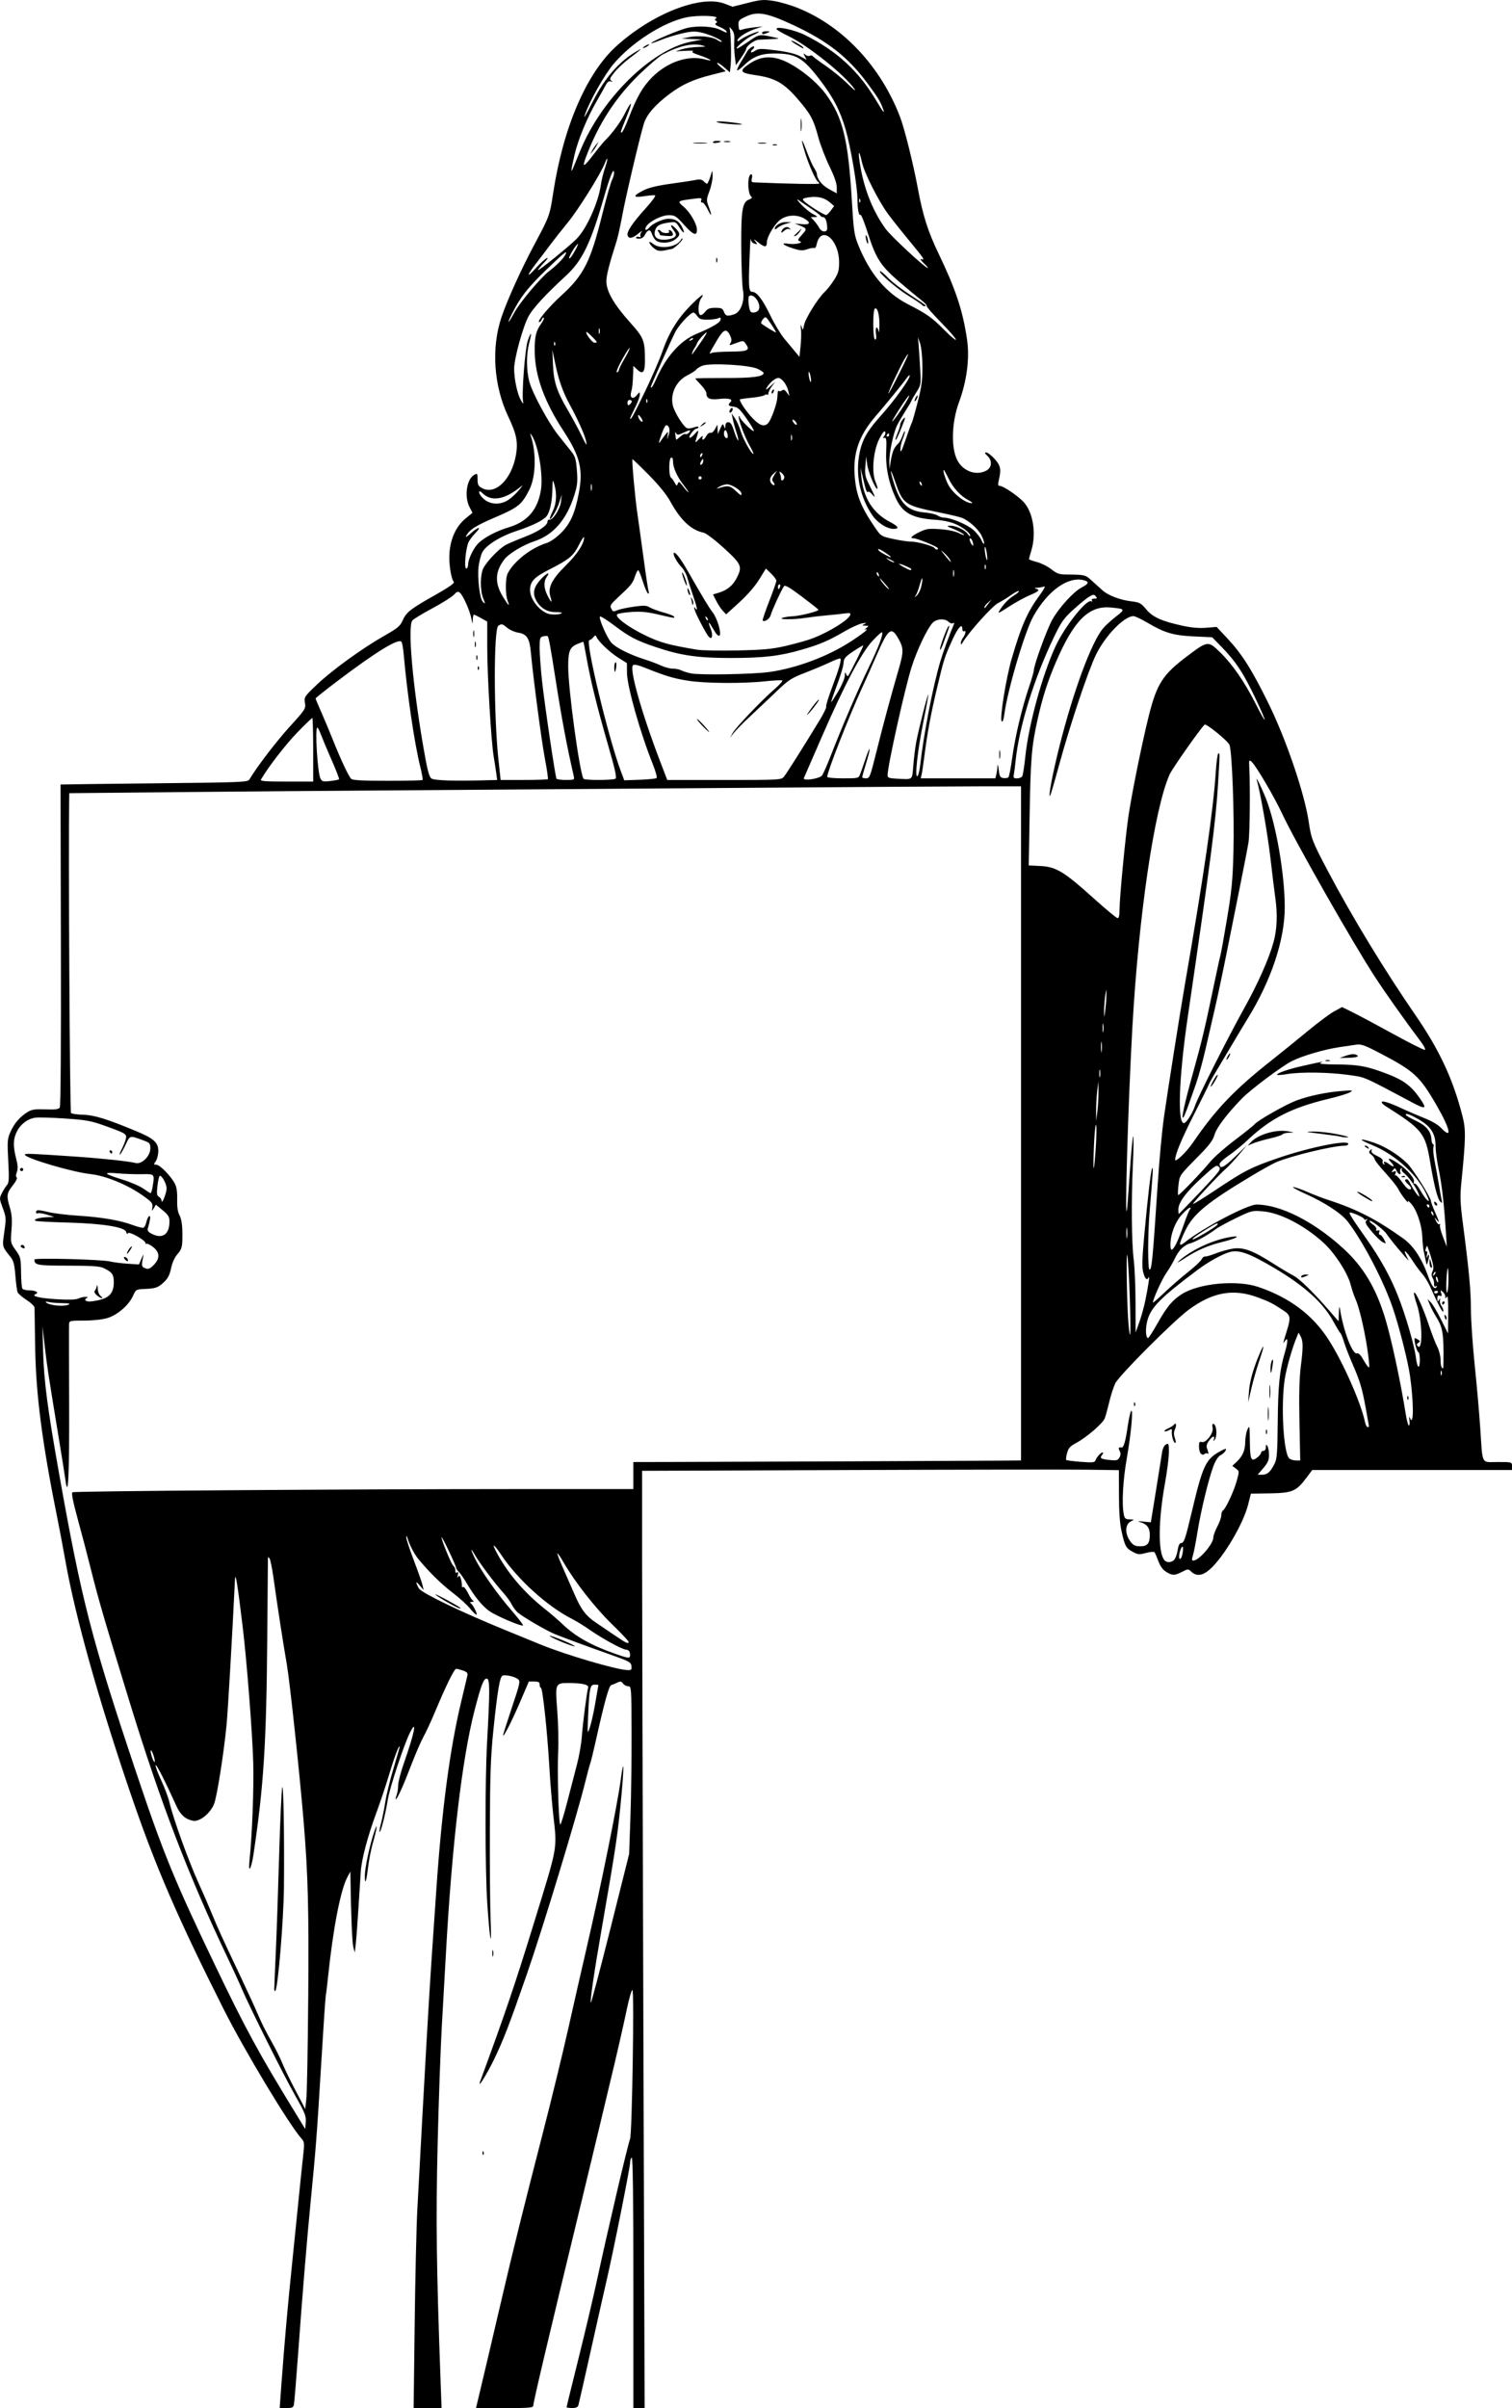 <?xml version="1.0" encoding="UTF-8" standalone="no"?>
<!-- Created with Inkscape (http://www.inkscape.org/) -->

<svg
   width="44.352mm"
   height="70.591mm"
   viewBox="0 0 44.352 70.591"
   version="1.1"
   id="svg1713"
   xml:space="preserve"
   inkscape:version="1.2 (dc2aedaf03, 2022-05-15)"
   sodipodi:docname="Jesus holding up blank signs.svg"
   xmlns:inkscape="http://www.inkscape.org/namespaces/inkscape"
   xmlns:sodipodi="http://sodipodi.sourceforge.net/DTD/sodipodi-0.dtd"
   xmlns="http://www.w3.org/2000/svg"
   xmlns:svg="http://www.w3.org/2000/svg"
   xmlns:rdf="http://www.w3.org/1999/02/22-rdf-syntax-ns#"
   xmlns:cc="http://creativecommons.org/ns#"
   xmlns:dc="http://purl.org/dc/elements/1.1/"><title
     id="title1733">Jesus holding up blank signs</title><sodipodi:namedview
     id="namedview1715"
     pagecolor="#ffffff"
     bordercolor="#666666"
     borderopacity="1.0"
     inkscape:showpageshadow="2"
     inkscape:pageopacity="0.0"
     inkscape:pagecheckerboard="0"
     inkscape:deskcolor="#d1d1d1"
     inkscape:document-units="mm"
     showgrid="false"
     inkscape:zoom="0.69041105"
     inkscape:cx="320.09916"
     inkscape:cy="487.39081"
     inkscape:window-width="1920"
     inkscape:window-height="991"
     inkscape:window-x="-9"
     inkscape:window-y="-9"
     inkscape:window-maximized="1"
     inkscape:current-layer="layer1" /><defs
     id="defs1710" /><g
     inkscape:label="Lager 1"
     inkscape:groupmode="layer"
     id="layer1"
     transform="translate(-20.46,-19.577)"><path
       style="fill:#000000;stroke-width:0.047"
       d="m 28.723,89.364 c 0.075,-1.037 0.183,-2.255 0.299,-3.367 0.051,-0.487 0.132,-1.295 0.182,-1.794 0.05,-0.5 0.113,-1.116 0.142,-1.369 0.048,-0.429 0.046,-0.466 -0.038,-0.559 -0.36,-0.399 -1.678,-2.587 -2.291,-3.805 -1.351,-2.682 -2.001,-4.187 -2.727,-6.315 -0.94,-2.755 -1.618,-5.172 -1.913,-6.828 -0.066,-0.372 -0.161,-0.875 -0.21,-1.119 -0.47,-2.319 -0.657,-3.751 -0.676,-5.173 -0.008,-0.577 -0.016,-1.083 -0.018,-1.125 -0.002,-0.042 -0.107,-0.143 -0.233,-0.224 -0.126,-0.081 -0.244,-0.183 -0.263,-0.226 -0.019,-0.044 -0.048,-0.263 -0.066,-0.489 -0.025,-0.318 -0.055,-0.437 -0.134,-0.536 -0.261,-0.325 -0.254,-0.299 -0.19,-0.748 0.056,-0.394 0.053,-0.429 -0.046,-0.696 -0.101,-0.27 -0.102,-0.287 -0.026,-0.437 0.044,-0.086 0.111,-0.193 0.15,-0.237 0.059,-0.068 0.065,-0.181 0.037,-0.708 -0.031,-0.58 -0.026,-0.644 0.066,-0.852 0.11,-0.25 0.275,-0.441 0.5,-0.58 0.123,-0.076 0.216,-0.09 0.526,-0.079 0.295,0.011 0.387,-0.002 0.42,-0.056 0.026,-0.042 0.039,-1.945 0.032,-4.765 -0.006,-2.583 -0.011,-4.698 -0.01,-4.702 3.45e-4,-0.003 1.236,-0.019 2.745,-0.035 2.619,-0.027 2.747,-0.033 2.796,-0.116 0.212,-0.36 0.792,-1.117 1.185,-1.549 0.458,-0.503 0.47,-0.522 0.443,-0.693 -0.028,-0.172 -0.019,-0.184 0.355,-0.54 0.45,-0.426 1.329,-1.062 1.972,-1.427 0.397,-0.225 0.465,-0.283 0.542,-0.456 0.105,-0.237 0.227,-0.332 0.97,-0.75 0.357,-0.201 0.554,-0.338 0.53,-0.368 -0.088,-0.112 -0.155,-0.565 -0.128,-0.877 0.035,-0.417 0.203,-0.769 0.472,-0.989 l 0.201,-0.165 -0.088,-0.172 c -0.158,-0.309 -0.08,-0.824 0.141,-0.942 0.091,-0.049 0.097,-0.04 0.097,0.135 0,0.16 0.02,0.197 0.139,0.259 0.388,0.201 0.858,-0.261 0.985,-0.967 0.068,-0.381 0.022,-0.615 -0.222,-1.129 -0.43,-0.906 -0.506,-2.014 -0.199,-2.925 0.169,-0.501 0.588,-1.424 0.969,-2.135 0.433,-0.808 0.446,-0.843 0.544,-1.489 0.294,-1.93 0.974,-3.516 1.849,-4.31 1.054,-0.957 2.481,-1.517 3.182,-1.25 l 0.233,0.089 0.438,-0.11 c 0.393,-0.099 0.472,-0.105 0.769,-0.059 0.182,0.028 0.507,0.123 0.722,0.211 1.32,0.538 2.419,1.714 2.985,3.192 0.129,0.337 0.387,1.373 0.517,2.074 0.15,0.813 0.298,1.278 0.614,1.934 0.498,1.035 0.709,1.67 0.832,2.51 0.081,0.553 -0.004,1.212 -0.234,1.838 -0.217,0.587 -0.24,1.333 -0.054,1.698 0.167,0.327 0.549,0.468 0.848,0.314 0.172,-0.089 0.189,-0.297 0.035,-0.44 -0.08,-0.074 -0.086,-0.095 -0.029,-0.095 0.04,0 0.149,0.084 0.242,0.187 0.178,0.197 0.199,0.302 0.126,0.617 -0.033,0.14 -0.027,0.175 0.027,0.175 0.1,0 0.531,0.292 0.698,0.472 0.279,0.301 0.379,0.924 0.228,1.42 -0.038,0.126 -0.07,0.241 -0.07,0.255 -3.46e-4,0.014 0.104,0.053 0.231,0.085 0.127,0.033 0.318,0.128 0.424,0.212 0.165,0.13 0.231,0.153 0.456,0.155 0.533,0.005 0.542,0.007 0.732,0.18 0.101,0.093 0.243,0.221 0.314,0.284 0.166,0.149 0.521,0.284 0.852,0.323 0.235,0.028 0.277,0.051 0.431,0.234 0.192,0.23 0.448,0.345 1.067,0.481 0.257,0.056 0.483,0.076 0.69,0.059 l 0.308,-0.025 0.301,0.321 c 0.44,0.469 0.721,0.912 1.212,1.906 0.524,1.062 1.065,2.648 1.189,3.49 0.072,0.491 0.109,0.585 0.567,1.45 0.718,1.356 1.646,2.882 2.566,4.218 0.704,1.022 1.103,1.881 1.378,2.962 0.1,0.392 0.095,0.644 -0.036,1.957 -0.039,0.391 -0.032,0.583 0.044,1.165 0.181,1.384 0.236,1.966 0.238,2.538 0.001,0.32 0.051,1.054 0.111,1.631 0.06,0.577 0.133,1.405 0.162,1.841 0.075,1.116 0.017,1.002 0.513,1.002 0.415,0 0.419,0.001 0.419,0.117 v 0.117 h -2.93 -2.93 l -0.181,0.242 c -0.285,0.381 -0.408,0.432 -1.063,0.442 l -0.555,0.009 -0.084,0.33 c -0.141,0.556 -0.709,1.519 -1.109,1.88 -0.217,0.196 -0.398,0.223 -0.55,0.082 -0.096,-0.09 -0.099,-0.09 -0.275,0 -0.221,0.113 -0.284,0.113 -0.467,0.001 -0.098,-0.06 -0.173,-0.163 -0.229,-0.314 -0.046,-0.124 -0.097,-0.242 -0.114,-0.262 -0.017,-0.02 -0.13,-0.011 -0.25,0.022 -0.195,0.052 -0.236,0.049 -0.384,-0.031 -0.202,-0.109 -0.232,-0.162 -0.329,-0.592 -0.054,-0.237 -0.078,-0.564 -0.079,-1.073 l -0.002,-0.732 -0.934,-0.013 c -0.514,-0.007 -3.661,-0.003 -6.993,0.01 l -6.059,0.023 v 2.517 c 0,1.384 0.017,7.566 0.037,13.737 l 0.037,11.221 h -0.165 -0.165 v -3.685 c 0,-2.445 -0.016,-3.675 -0.047,-3.656 -0.026,0.016 -0.047,0.075 -0.047,0.132 0,0.152 -0.498,2.642 -0.704,3.523 -0.052,0.22 -0.25,1.102 -0.442,1.961 -0.192,0.859 -0.359,1.598 -0.373,1.643 -0.017,0.057 -0.073,0.082 -0.185,0.082 -0.088,0 -0.16,-0.013 -0.16,-0.028 0,-0.016 0.155,-0.65 0.345,-1.41 0.19,-0.76 0.433,-1.791 0.541,-2.29 0.325,-1.507 0.901,-3.966 0.975,-4.161 0.06,-0.158 0.126,-4.368 0.069,-4.368 -0.024,0 -0.091,0.225 -0.15,0.501 -0.152,0.713 -0.31,1.402 -0.543,2.365 -0.111,0.461 -0.249,1.038 -0.306,1.282 -0.057,0.244 -0.269,1.124 -0.471,1.958 -0.977,4.026 -1.438,5.977 -1.438,6.081 0,0.061 -0.117,0.071 -0.84,0.071 h -0.84 l 0.025,-0.105 c 0.088,-0.363 0.526,-2.221 0.722,-3.067 0.315,-1.356 0.648,-2.7 1.207,-4.868 0.258,-1 0.595,-2.384 0.75,-3.076 0.155,-0.692 0.396,-1.751 0.536,-2.354 0.415,-1.785 0.909,-4.221 1.006,-4.955 0.09,-0.679 0.102,-0.421 0.022,0.441 -0.109,1.17 -0.154,1.473 -0.581,3.931 -0.221,1.269 -0.343,2.102 -0.32,2.172 0.009,0.028 0.266,-0.942 0.571,-2.156 l 0.554,-2.206 0.038,-1.095 c 0.021,-0.602 0.036,-1.709 0.033,-2.459 -0.004,-1.333 -0.007,-1.363 -0.098,-1.363 -0.052,0 -0.12,-0.036 -0.152,-0.08 -0.048,-0.066 -0.078,-0.071 -0.168,-0.028 -0.06,0.029 -0.141,0.063 -0.18,0.074 -0.068,0.021 -0.207,0.528 -0.469,1.711 -0.054,0.244 -0.119,0.506 -0.145,0.583 -0.026,0.077 -0.086,0.302 -0.135,0.501 -0.247,1.008 -1.251,4.315 -1.726,5.684 -0.504,1.454 -0.691,1.938 -0.968,2.508 -0.217,0.446 -0.491,0.878 -0.4,0.629 0.722,-1.958 1.028,-2.857 1.578,-4.644 0.712,-2.313 0.681,-2.139 0.565,-3.176 -0.038,-0.338 -0.09,-0.982 -0.116,-1.431 -0.058,-1.004 -0.195,-2.284 -0.245,-2.284 -0.02,0 -0.037,-0.042 -0.037,-0.093 0,-0.075 -0.031,-0.093 -0.158,-0.093 H 35.973 l -0.263,0.613 c -0.24,0.558 -0.492,1.049 -0.493,0.96 -1.77e-4,-0.02 0.116,-0.383 0.258,-0.809 0.245,-0.733 0.254,-0.776 0.175,-0.837 -0.099,-0.075 -0.36,-0.133 -0.448,-0.1 -0.08,0.031 -0.15,0.443 -0.269,1.594 -0.079,0.766 -0.098,1.281 -0.104,2.89 -0.004,1.077 0.006,2.293 0.023,2.703 0.038,0.919 -0.028,0.562 -0.1,-0.536 -0.063,-0.97 -0.066,-3.582 -0.005,-4.684 0.085,-1.537 0.084,-1.86 -0.003,-1.877 -0.093,-0.019 -0.166,0.166 -0.362,0.922 -0.368,1.418 -0.669,3.978 -0.844,7.177 -0.026,0.474 -0.078,1.397 -0.116,2.051 -0.038,0.654 -0.094,2.216 -0.124,3.472 -0.054,2.214 -0.037,3.629 0.087,7.003 l 0.028,0.757 h -0.41 -0.41 l 0.031,-2.482 c 0.017,-1.365 0.052,-2.87 0.078,-3.344 0.228,-4.241 0.342,-6.235 0.421,-7.387 0.051,-0.743 0.114,-1.656 0.139,-2.027 0.159,-2.309 0.395,-4.087 0.723,-5.453 0.089,-0.372 0.172,-0.721 0.184,-0.776 0.017,-0.079 -0.009,-0.111 -0.125,-0.151 -0.081,-0.028 -0.171,-0.051 -0.202,-0.051 -0.058,0 -0.305,0.503 -0.63,1.282 -0.107,0.256 -0.255,0.575 -0.329,0.707 -0.074,0.133 -0.239,0.513 -0.366,0.846 -0.227,0.593 -0.405,0.987 -0.447,0.987 -0.012,0 -6.91e-4,-0.054 0.024,-0.12 0.025,-0.066 0.046,-0.197 0.046,-0.291 5.19e-4,-0.094 0.075,-0.381 0.165,-0.638 0.308,-0.874 0.402,-1.332 0.188,-0.918 -0.174,0.337 -0.597,1.611 -0.657,1.978 -0.07,0.436 -0.21,0.982 -0.243,0.949 -0.011,-0.011 0.011,-0.132 0.047,-0.269 0.037,-0.137 0.092,-0.415 0.123,-0.616 0.031,-0.201 0.138,-0.64 0.239,-0.975 0.1,-0.335 0.182,-0.621 0.181,-0.636 -0.006,-0.093 -0.153,0.29 -0.301,0.789 -0.095,0.32 -0.267,0.833 -0.38,1.139 -0.254,0.684 -0.433,1.357 -0.459,1.727 -0.011,0.154 -0.042,0.636 -0.069,1.072 -0.027,0.436 -0.062,0.908 -0.078,1.049 l -0.029,0.256 -0.043,-0.163 c -0.035,-0.134 -0.069,-0.951 -0.084,-2.027 l -0.003,-0.186 -0.093,0.176 c -0.195,0.369 -0.414,1.499 -0.557,2.876 -0.028,0.269 -0.06,0.531 -0.071,0.583 -0.011,0.051 -0.072,0.964 -0.136,2.027 -0.121,2.016 -0.158,2.499 -0.307,4.008 -0.109,1.114 -0.241,2.708 -0.371,4.498 -0.054,0.743 -0.108,1.399 -0.12,1.456 -0.018,0.089 -0.052,0.105 -0.221,0.105 H 28.664 l 0.058,-0.804 z m 0.399,-8.349 c -0.336,-0.59 -1.346,-2.611 -1.586,-3.175 -0.076,-0.179 -0.254,-0.567 -0.395,-0.862 -1.148,-2.407 -1.973,-4.558 -2.871,-7.48 -0.767,-2.498 -0.924,-3.037 -1.155,-3.962 -0.089,-0.359 -0.257,-0.997 -0.372,-1.417 -0.143,-0.523 -0.193,-0.775 -0.158,-0.796 0.059,-0.036 8.016,-0.093 13.039,-0.094 l 3.414,-2.4e-5 v -0.396 -0.396 l 1.037,-0.002 c 1.608,-0.003 8.927,-0.032 9.671,-0.039 l 0.664,-0.006 v -9.881 -9.881 h -1.116 c -0.614,0 -3.734,0.02 -6.933,0.044 -3.199,0.024 -7.558,0.056 -9.685,0.07 -2.128,0.014 -5.289,0.039 -7.026,0.056 l -3.158,0.031 -0.003,0.191 c -0.025,1.476 0.019,9.15 0.054,9.184 0.025,0.025 0.186,0.048 0.358,0.052 0.319,0.007 0.703,0.126 1.567,0.486 0.504,0.21 0.635,0.328 0.635,0.576 0,0.107 -0.033,0.242 -0.073,0.299 -0.067,0.096 -0.066,0.104 0.017,0.104 0.102,0 0.428,0.334 0.543,0.556 0.052,0.101 0.073,0.247 0.067,0.461 -0.006,0.206 0.015,0.361 0.063,0.452 0.075,0.146 0.099,0.35 0.088,0.755 -0.005,0.196 -0.033,0.273 -0.141,0.396 -0.085,0.097 -0.154,0.249 -0.188,0.414 -0.04,0.191 -0.094,0.299 -0.204,0.403 -0.174,0.166 -0.249,0.192 -0.582,0.206 -0.24,0.01 -0.248,0.015 -0.331,0.2 -0.122,0.273 -0.459,0.565 -0.755,0.653 -0.146,0.043 -0.422,0.073 -0.68,0.073 -0.417,0 -0.435,0.004 -0.441,0.105 -0.004,0.058 -0.003,1.101 0.002,2.319 0.008,2.09 -0.028,2.854 -0.107,2.26 -0.017,-0.128 -0.117,-0.757 -0.223,-1.398 -0.286,-1.735 -0.319,-1.953 -0.389,-2.563 l -0.064,-0.559 0.019,0.722 c 0.024,0.882 0.127,1.678 0.467,3.588 0.665,3.742 0.955,4.867 2.269,8.786 0.787,2.35 1.117,3.155 2.31,5.642 0.896,1.868 1.278,2.57 2.344,4.308 l 0.3,0.489 0.015,-0.204 c 0.013,-0.18 -0.024,-0.271 -0.307,-0.769 z m 0.379,-2.802 c 0.021,-2.636 -0.004,-3.639 -0.129,-5.173 -0.111,-1.361 -0.406,-4.13 -0.497,-4.661 -0.122,-0.711 -0.26,-1.603 -0.395,-2.563 -0.04,-0.282 -0.092,-0.533 -0.116,-0.557 -0.024,-0.024 -0.044,-0.035 -0.045,-0.023 -3.46e-4,0.012 -0.01,1.091 -0.02,2.398 -0.025,3.072 -0.105,4.312 -0.405,6.315 -0.063,0.42 -0.157,0.569 -0.117,0.186 0.08,-0.772 0.131,-2.085 0.111,-2.886 -0.02,-0.815 -0.189,-2.993 -0.31,-3.988 -0.154,-1.271 -0.213,-1.631 -0.226,-1.375 -0.074,1.556 -0.207,3.857 -0.247,4.265 -0.082,0.834 -0.276,2.067 -0.362,2.298 -0.104,0.281 -0.428,0.543 -0.623,0.504 -0.22,-0.044 -0.367,-0.174 -0.48,-0.421 -0.33,-0.729 -0.598,-1.255 -0.615,-1.209 -0.011,0.029 0.063,0.228 0.163,0.443 0.1,0.214 0.209,0.505 0.242,0.646 0.117,0.496 0.565,1.733 0.868,2.398 0.118,0.258 0.282,0.636 0.366,0.841 0.188,0.459 0.296,0.696 0.828,1.818 0.231,0.487 0.48,1.03 0.553,1.206 0.073,0.176 0.236,0.501 0.363,0.722 0.126,0.221 0.275,0.517 0.33,0.656 0.055,0.139 0.229,0.5 0.388,0.802 l 0.288,0.548 0.033,-0.312 c 0.018,-0.172 0.042,-1.466 0.053,-2.876 z M 28.505,77.881 c 0,-0.05 0.02,-0.52 0.044,-1.045 0.024,-0.524 0.069,-1.813 0.099,-2.864 0.03,-1.051 0.072,-1.953 0.092,-2.004 0.036,-0.09 0.062,1.419 0.049,2.923 -0.008,0.951 -0.175,2.972 -0.253,3.049 -0.018,0.018 -0.033,-0.009 -0.033,-0.059 z m 8.595,-5.482 c 0.094,-0.365 0.222,-0.86 0.285,-1.099 0.063,-0.239 0.127,-0.606 0.142,-0.816 0.029,-0.398 0.147,-1.305 0.186,-1.435 0.026,-0.086 -0.171,-0.133 -0.565,-0.134 -0.401,-10e-4 -0.405,0.009 -0.343,0.792 0.03,0.371 0.042,0.916 0.028,1.211 -0.03,0.629 0.014,2.144 0.063,2.144 0.018,0 0.11,-0.299 0.204,-0.664 z M 24.963,71.036 c -0.031,-0.093 -0.066,-0.159 -0.079,-0.146 -0.013,0.013 0.002,0.1 0.033,0.193 0.031,0.093 0.066,0.159 0.079,0.146 0.013,-0.013 -0.002,-0.1 -0.033,-0.193 z M 37.922,69.498 c 0.05,-0.282 0.09,-0.518 0.091,-0.524 1.76e-4,-0.006 -0.049,-0.012 -0.11,-0.012 -0.135,0 -0.157,0.106 -0.191,0.913 -0.023,0.546 -0.022,0.552 0.049,0.345 0.04,-0.115 0.113,-0.44 0.162,-0.722 z m 1.061,-1.08 c -0.014,-0.115 -0.064,-0.141 -0.644,-0.346 -0.662,-0.234 -1.296,-0.467 -1.608,-0.593 -0.24,-0.097 -0.947,-0.509 -1.087,-0.634 -0.059,-0.053 -0.138,-0.159 -0.175,-0.237 -0.037,-0.077 -0.152,-0.235 -0.256,-0.35 -0.249,-0.277 -0.687,-0.862 -0.821,-1.095 -0.146,-0.254 -0.136,-0.169 0.015,0.13 0.189,0.374 0.635,1.005 1.046,1.48 0.205,0.236 0.362,0.44 0.349,0.453 -0.04,0.04 -0.785,-0.277 -0.986,-0.418 -0.207,-0.146 -0.436,-0.428 -0.673,-0.829 -0.083,-0.141 -0.185,-0.288 -0.227,-0.326 -0.041,-0.038 -0.076,-0.091 -0.077,-0.117 -0.002,-0.063 -0.406,-0.913 -0.425,-0.894 -0.026,0.026 0.267,0.751 0.333,0.824 0.062,0.069 0.07,0.09 0.07,0.189 0,0.027 0.023,0.035 0.052,0.017 0.035,-0.022 0.042,0.004 0.02,0.079 -0.021,0.075 -0.017,0.09 0.012,0.048 0.033,-0.047 0.053,-0.03 0.081,0.07 0.02,0.073 0.032,0.161 0.026,0.196 -0.006,0.035 0.01,0.05 0.035,0.035 0.025,-0.015 0.091,0.065 0.146,0.179 0.055,0.114 0.125,0.217 0.156,0.229 0.031,0.012 0.014,0.025 -0.038,0.027 -0.056,0.003 -0.073,0.018 -0.041,0.039 0.072,0.048 0.216,0.337 0.167,0.337 -0.022,0 -0.107,-0.083 -0.189,-0.185 -0.082,-0.102 -0.311,-0.309 -0.509,-0.46 -0.328,-0.25 -0.673,-0.589 -0.994,-0.974 -0.126,-0.151 -0.261,-0.407 -0.324,-0.615 -0.024,-0.079 -0.038,-0.091 -0.04,-0.036 -0.002,0.046 0.097,0.35 0.221,0.676 0.124,0.326 0.24,0.655 0.257,0.732 l 0.031,0.14 -0.119,-0.14 c -0.083,-0.098 -0.109,-0.112 -0.087,-0.047 0.018,0.051 0.052,0.118 0.075,0.149 0.109,0.141 1.253,0.691 2.482,1.194 0.282,0.115 0.769,0.314 1.081,0.442 0.741,0.303 2.213,0.736 2.546,0.749 0.116,0.004 0.13,-0.009 0.117,-0.119 z m -2.079,-0.722 c -0.187,-0.079 -0.331,-0.153 -0.319,-0.165 0.011,-0.011 0.196,0.053 0.41,0.143 0.214,0.09 0.358,0.164 0.319,0.165 -0.038,6.91e-4 -0.223,-0.064 -0.41,-0.143 z m -3.353,-1.167 c -0.185,-0.107 -0.329,-0.203 -0.319,-0.213 0.016,-0.016 0.669,0.336 0.722,0.389 0.073,0.072 -0.118,-0.011 -0.403,-0.176 z m 5.376,1.474 c -0.014,-0.037 -0.061,-0.067 -0.105,-0.067 -0.103,0 -0.711,-0.332 -1.066,-0.582 -0.154,-0.109 -0.385,-0.251 -0.513,-0.316 -0.732,-0.372 -1.601,-1.159 -2.084,-1.886 -0.204,-0.306 -0.285,-0.36 -0.15,-0.099 0.319,0.616 0.825,1.212 1.442,1.697 0.154,0.121 0.385,0.32 0.513,0.442 0.375,0.357 0.817,0.608 1.515,0.857 0.359,0.128 0.446,0.145 0.458,0.09 0.009,-0.038 0.004,-0.098 -0.01,-0.135 z m -0.029,-0.297 c 0,-0.024 -0.223,-0.26 -0.495,-0.524 -0.49,-0.476 -1.079,-1.228 -1.407,-1.796 -0.092,-0.159 -0.176,-0.282 -0.186,-0.272 -0.01,0.01 0.055,0.183 0.144,0.383 0.089,0.201 0.251,0.57 0.36,0.821 0.19,0.439 0.331,0.627 0.613,0.817 0.064,0.043 0.293,0.198 0.509,0.345 0.401,0.273 0.462,0.302 0.462,0.226 z M 54.902,65.302 c 0.039,-0.039 0.085,-0.165 0.102,-0.28 0.02,-0.134 0.055,-0.209 0.097,-0.209 0.09,0 0.125,-0.102 0.322,-0.932 0.309,-1.305 0.4,-1.509 0.779,-1.732 0.122,-0.071 0.221,-0.115 0.221,-0.096 -0.001,0.061 -0.068,0.136 -0.171,0.19 -0.059,0.031 -0.142,0.161 -0.197,0.31 -0.144,0.384 -0.37,1.316 -0.468,1.928 -0.048,0.298 -0.108,0.611 -0.135,0.694 -0.037,0.118 -0.034,0.151 0.013,0.151 0.162,0 0.586,-0.488 0.586,-0.676 0,-0.056 0.052,-0.201 0.117,-0.322 0.064,-0.121 0.117,-0.269 0.117,-0.33 0,-0.061 0.021,-0.125 0.048,-0.141 0.081,-0.05 0.318,-0.559 0.403,-0.862 0.08,-0.288 0.08,-0.288 -0.024,-0.367 l -0.104,-0.079 0.123,-0.115 c 0.18,-0.168 0.254,-0.338 0.256,-0.59 0.001,-0.123 0.031,-0.287 0.066,-0.364 0.06,-0.13 0.064,-0.108 0.069,0.326 0.005,0.558 0.035,0.632 0.206,0.507 0.066,-0.048 0.121,-0.114 0.122,-0.146 6.91e-4,-0.032 0.033,-0.058 0.071,-0.058 0.041,0 0.07,-0.043 0.071,-0.105 3.45e-4,-0.085 0.009,-0.091 0.046,-0.035 0.025,0.038 0.045,0.155 0.046,0.26 3.46e-4,0.151 -0.033,0.23 -0.166,0.385 l -0.167,0.195 h 0.136 c 0.149,0 0.236,-0.078 0.361,-0.325 0.07,-0.138 0.083,-0.314 0.092,-1.212 0.01,-1.094 0.055,-1.531 0.215,-2.068 0.09,-0.303 0.087,-0.457 -0.007,-0.309 -0.062,0.098 -0.055,0.058 0.049,-0.273 0.132,-0.42 0.123,-0.488 -0.082,-0.623 -0.327,-0.216 -0.409,-0.258 -0.758,-0.388 -0.715,-0.266 -1.324,-0.158 -2.027,0.36 -0.448,0.33 -2.041,1.926 -2.155,2.158 -0.05,0.103 -0.129,0.344 -0.174,0.536 -0.046,0.192 -0.105,0.41 -0.131,0.483 -0.055,0.152 -0.542,0.571 -0.853,0.736 -0.167,0.088 -0.217,0.145 -0.256,0.289 -0.027,0.099 -0.038,0.19 -0.025,0.203 0.013,0.013 0.206,0.038 0.428,0.055 0.34,0.026 0.408,0.02 0.429,-0.04 0.035,-0.099 0.156,-0.235 0.21,-0.235 0.025,0 0.019,0.032 -0.014,0.071 -0.081,0.097 -0.039,0.125 0.228,0.151 0.199,0.019 0.237,0.009 0.282,-0.077 0.038,-0.071 0.039,-0.125 0.003,-0.192 -0.046,-0.086 -0.03,-0.113 0.059,-0.098 0.059,0.009 0.117,-0.191 0.176,-0.606 0.031,-0.215 0.076,-0.422 0.1,-0.46 0.073,-0.116 0.003,0.662 -0.125,1.388 -0.113,0.642 -0.15,1.327 -0.088,1.636 0.025,0.125 0.05,0.146 0.175,0.149 0.138,0.003 0.14,0.006 0.042,0.053 -0.189,0.091 -0.192,0.381 -0.006,0.617 0.071,0.091 0.136,0.119 0.275,0.119 0.208,0 0.278,-0.085 0.278,-0.338 0,-0.196 -0.076,-0.304 -0.256,-0.362 -0.124,-0.04 -0.115,-0.043 0.073,-0.024 l 0.213,0.021 0.149,-0.918 c 0.082,-0.505 0.162,-1.008 0.178,-1.118 0.019,-0.126 0.062,-0.217 0.116,-0.246 0.08,-0.043 0.087,-0.026 0.087,0.225 0,0.15 -0.052,0.565 -0.117,0.922 -0.197,1.097 -0.203,2.018 -0.016,2.243 0.068,0.082 0.203,0.078 0.29,-0.009 z m 0.783,-3.109 c -0.03,-0.03 -0.055,-0.125 -0.055,-0.212 0,-0.129 0.015,-0.152 0.082,-0.131 0.122,0.039 0.355,-0.269 0.318,-0.419 -0.016,-0.062 -0.009,-0.114 0.014,-0.114 0.1,0 0.135,0.344 0.047,0.466 -0.042,0.059 -0.046,0.057 -0.024,-0.012 0.04,-0.125 -0.047,-0.097 -0.148,0.047 -0.062,0.088 -0.079,0.157 -0.053,0.221 0.047,0.117 0.053,0.188 0.013,0.148 -0.017,-0.017 -0.055,-0.01 -0.085,0.014 -0.036,0.03 -0.073,0.026 -0.109,-0.01 z M 54.859,61.749 c -0.02,-0.07 -0.031,-0.166 -0.025,-0.213 0.009,-0.073 -0.003,-0.078 -0.09,-0.031 -0.055,0.03 -0.112,0.043 -0.126,0.029 -0.014,-0.014 0.035,-0.052 0.109,-0.084 0.074,-0.032 0.149,-0.08 0.167,-0.105 0.062,-0.088 0.087,0.009 0.033,0.128 -0.04,0.087 -0.041,0.158 -0.004,0.262 0.028,0.079 0.032,0.143 0.011,0.143 -0.022,0 -0.055,-0.058 -0.075,-0.128 z m 2.736,-0.198 c 0,-0.064 0.011,-0.09 0.023,-0.058 0.013,0.032 0.013,0.084 0,0.117 -0.013,0.032 -0.023,0.006 -0.023,-0.058 z m 0.055,-0.536 c 1.76e-4,-0.179 0.009,-0.247 0.019,-0.15 0.01,0.097 0.01,0.244 -3.46e-4,0.326 -0.01,0.083 -0.019,0.004 -0.018,-0.176 z M 53.723,60.732 c 0.002,-0.054 0.013,-0.065 0.028,-0.028 0.013,0.034 0.012,0.074 -0.004,0.089 -0.015,0.015 -0.026,-0.012 -0.024,-0.061 z m 3.372,-0.352 c 0.021,-0.305 0.129,-0.689 0.316,-1.125 0.148,-0.346 0.14,-0.236 -0.016,0.225 -0.078,0.23 -0.182,0.596 -0.232,0.814 l -0.09,0.396 z m 0.601,-0.017 c 1.77e-4,-0.179 0.009,-0.247 0.019,-0.15 0.01,0.097 0.01,0.244 -3.46e-4,0.326 -0.01,0.083 -0.019,0.004 -0.018,-0.176 z m 0.032,-0.68 c 3.45e-4,-0.088 0.022,-0.191 0.047,-0.229 0.033,-0.049 0.037,-0.007 0.016,0.14 -0.038,0.261 -0.064,0.298 -0.063,0.089 z m -2.593,5.492 c 0.015,-0.058 0.028,-0.146 0.029,-0.196 6.91e-4,-0.134 -0.075,-0.029 -0.109,0.149 -0.032,0.17 0.036,0.21 0.08,0.047 z m 3.442,-3.915 c -0.016,-0.787 -0.004,-1.279 0.039,-1.62 0.073,-0.575 0.071,-0.747 -0.006,-0.892 l -0.057,-0.107 -0.058,0.139 c -0.129,0.309 -0.299,0.904 -0.348,1.217 -0.12,0.773 -0.038,2.195 0.134,2.336 0.039,0.032 0.127,0.058 0.195,0.058 h 0.124 z m 2.041,0.137 c 0,-0.008 -0.042,-0.244 -0.093,-0.524 -0.111,-0.607 -0.169,-0.802 -0.397,-1.325 -0.095,-0.218 -0.204,-0.501 -0.243,-0.629 -0.039,-0.128 -0.085,-0.244 -0.103,-0.256 -0.018,-0.013 -0.113,-0.17 -0.212,-0.35 -0.299,-0.544 -0.841,-1.036 -1.707,-1.55 -0.755,-0.448 -1.063,-0.559 -1.332,-0.482 -0.231,0.066 -0.627,0.286 -0.944,0.524 -1.091,0.818 -1.371,1.101 -1.473,1.491 -0.06,0.229 -0.048,0.506 0.023,0.506 0.018,0 0.147,-0.201 0.285,-0.446 0.27,-0.477 0.43,-0.668 0.705,-0.842 0.506,-0.32 1.619,-0.423 2.25,-0.208 0.91,0.31 1.583,0.815 2.048,1.534 0.423,0.655 0.955,1.854 1.074,2.421 0.018,0.083 0.051,0.151 0.075,0.151 0.024,0 0.043,-0.007 0.043,-0.015 z m 1.186,-0.183 c -0.017,-0.11 -0.012,-0.127 0.017,-0.06 0.11,0.251 0.11,-0.449 0.001,-1.233 -0.06,-0.431 -0.315,-1.437 -0.506,-1.999 -0.271,-0.796 -0.867,-1.939 -1.32,-2.531 -0.181,-0.237 -0.664,-0.556 -1.22,-0.806 -0.256,-0.115 -0.428,-0.21 -0.382,-0.21 0.046,-1.38e-4 0.235,0.065 0.419,0.145 0.184,0.08 0.451,0.183 0.592,0.228 0.852,0.276 1.415,0.564 2.214,1.133 0.3,0.214 0.546,0.584 0.731,1.104 0.107,0.299 0.194,0.413 0.249,0.324 0.023,-0.038 0.017,-0.047 -0.018,-0.025 -0.032,0.02 -0.054,0.004 -0.054,-0.039 0,-0.112 -0.006,-0.136 -0.053,-0.224 -0.028,-0.053 -0.025,-0.116 0.008,-0.178 0.04,-0.075 0.03,-0.168 -0.046,-0.419 -0.054,-0.178 -0.105,-0.323 -0.115,-0.323 -0.009,0 -0.028,0.042 -0.041,0.093 -0.014,0.052 -0.005,0.081 0.02,0.066 0.026,-0.016 0.033,0.027 0.018,0.105 -0.021,0.107 -0.018,0.115 0.018,0.039 0.053,-0.112 0.058,-0.01 0.008,0.163 -0.032,0.111 -0.035,0.109 -0.065,-0.047 -0.018,-0.09 -0.044,-0.216 -0.059,-0.28 -0.015,-0.064 -0.033,-0.253 -0.04,-0.419 -0.016,-0.349 -0.167,-0.786 -0.336,-0.969 -0.064,-0.069 -0.102,-0.094 -0.086,-0.056 0.056,0.129 -0.208,-0.208 -0.278,-0.354 -0.038,-0.08 -0.208,-0.294 -0.377,-0.477 -0.169,-0.183 -0.313,-0.364 -0.318,-0.403 -0.006,-0.039 -0.051,-0.1 -0.101,-0.137 -0.075,-0.055 -0.08,-0.078 -0.029,-0.128 0.05,-0.051 0.057,-0.049 0.036,0.009 -0.017,0.048 0.034,0.097 0.163,0.157 0.12,0.055 0.18,0.11 0.164,0.15 -0.013,0.035 -6.9e-4,0.078 0.028,0.095 0.031,0.019 0.039,0.011 0.019,-0.022 -0.046,-0.075 0.03,-0.067 0.138,0.015 0.145,0.11 0.186,0.082 0.067,-0.045 -0.149,-0.159 -0.061,-0.146 0.202,0.028 0.271,0.179 0.499,0.449 0.462,0.545 -0.015,0.04 -0.007,0.059 0.017,0.044 0.025,-0.015 0.101,0.073 0.17,0.196 0.069,0.123 0.158,0.25 0.198,0.283 0.064,0.053 0.067,0.046 0.028,-0.057 -0.231,-0.608 -0.928,-1.265 -1.649,-1.556 -0.425,-0.172 -0.378,-0.213 0.07,-0.062 0.325,0.11 0.723,0.358 0.974,0.609 0.172,0.171 0.693,1 0.693,1.101 0,0.03 0.052,0.173 0.117,0.318 0.135,0.304 0.144,0.352 0.046,0.226 -0.066,-0.084 -0.067,-0.081 -0.016,0.036 0.03,0.07 0.075,0.114 0.101,0.098 0.026,-0.016 0.033,-0.007 0.017,0.02 -0.017,0.027 0.022,0.182 0.085,0.345 l 0.115,0.296 -0.025,-0.396 c -0.052,-0.828 -0.119,-1.418 -0.21,-1.855 -0.052,-0.249 -0.094,-0.557 -0.094,-0.685 0.001,-0.365 -0.129,-0.581 -0.472,-0.784 -0.27,-0.16 -0.444,-0.22 -0.392,-0.135 0.012,0.02 0.147,0.096 0.299,0.168 0.295,0.141 0.427,0.301 0.443,0.539 0.005,0.078 0.027,0.141 0.048,0.141 0.021,4.9e-5 0.026,0.04 0.01,0.088 -0.015,0.048 0.002,0.242 0.04,0.431 0.037,0.189 0.092,0.49 0.121,0.669 0.029,0.179 0.065,0.379 0.079,0.443 0.023,0.104 0.019,0.109 -0.044,0.047 -0.077,-0.077 -0.18,-0.487 -0.293,-1.162 -0.141,-0.842 -0.228,-0.951 -1.309,-1.634 -0.061,-0.038 -0.111,-0.088 -0.111,-0.11 -1.38e-4,-0.061 0.219,0.006 0.591,0.18 0.184,0.086 0.486,0.215 0.671,0.288 0.202,0.079 0.394,0.192 0.48,0.283 0.341,0.361 0.271,0.031 -0.145,-0.685 -0.484,-0.834 -0.65,-0.986 -1.665,-1.515 -0.425,-0.222 -0.538,-0.262 -0.676,-0.241 -0.091,0.014 -0.315,0.047 -0.499,0.074 -0.435,0.064 -1.077,0.252 -1.382,0.403 -0.295,0.147 -1.214,0.833 -1.476,1.103 -0.438,0.45 -0.744,0.854 -0.802,1.059 -0.045,0.16 -0.147,0.299 -0.433,0.59 -0.615,0.625 -0.59,0.589 -0.626,0.898 -0.018,0.156 -0.021,0.283 -0.006,0.283 0.042,0 0.704,-0.689 0.929,-0.966 0.109,-0.134 0.435,-0.423 0.726,-0.642 0.29,-0.219 0.554,-0.43 0.586,-0.469 0.094,-0.114 0.912,-0.578 1.224,-0.695 0.364,-0.136 0.887,-0.246 1.337,-0.28 0.326,-0.024 0.341,-0.022 0.227,0.043 -0.067,0.038 -0.34,0.121 -0.606,0.184 -1.1,0.263 -1.71,0.573 -2.394,1.218 -0.154,0.145 -0.4,0.346 -0.548,0.447 -0.147,0.101 -0.268,0.213 -0.268,0.249 0,0.165 0.127,0.105 0.456,-0.215 l 0.353,-0.344 -0.245,0.29 c -0.135,0.16 -0.301,0.339 -0.37,0.398 -0.208,0.179 -0.994,1.021 -0.973,1.042 0.011,0.011 0.321,-0.182 0.69,-0.428 0.827,-0.551 1.02,-0.649 1.813,-0.92 0.931,-0.318 2.051,-0.542 2.051,-0.412 0,0.029 -0.05,0.053 -0.11,0.053 -0.339,0 -1.554,0.293 -2.002,0.482 -0.098,0.042 -0.413,0.216 -0.699,0.387 -1.332,0.797 -1.736,1.129 -1.972,1.621 -0.201,0.42 -0.202,0.495 -0.005,0.337 0.513,-0.412 1.827,-1.102 2.096,-1.102 0.706,0 1.702,0.507 2.567,1.307 0.566,0.523 0.929,1.128 1.198,1.997 0.18,0.58 0.458,1.869 0.608,2.813 0.031,0.199 0.075,0.361 0.096,0.361 0.021,0 0.029,-0.068 0.016,-0.151 z m -0.064,-0.668 c 0.002,-0.054 0.013,-0.065 0.028,-0.028 0.013,0.034 0.012,0.074 -0.004,0.089 -0.015,0.015 -0.026,-0.012 -0.024,-0.061 z m 0.68,-3.826 c -0.017,-0.017 -0.029,-0.085 -0.027,-0.151 0.004,-0.118 0.005,-0.118 0.045,0.017 0.042,0.142 0.036,0.189 -0.018,0.134 z m 0.14,-1.818 c -0.017,-0.017 -0.031,-0.053 -0.031,-0.079 0,-0.029 0.022,-0.026 0.055,0.007 0.03,0.03 0.044,0.066 0.031,0.079 -0.013,0.013 -0.038,0.01 -0.055,-0.007 z m -2.105,-0.249 c -0.128,-0.076 -0.206,-0.139 -0.174,-0.139 0.057,-6.9e-4 0.43,0.226 0.43,0.262 0,0.028 -0.013,0.022 -0.256,-0.123 z m 0.07,-1.445 c -0.042,-0.027 -0.048,-0.045 -0.014,-0.046 0.031,-3.45e-4 0.068,0.02 0.084,0.046 0.036,0.058 0.02,0.058 -0.07,0 z m -3.376,-0.144 c 0.204,-0.225 0.728,-0.383 1.077,-0.325 0.213,0.036 0.216,0.038 0.053,0.043 -0.095,0.003 -0.184,0.025 -0.199,0.048 -0.015,0.024 -0.176,0.077 -0.359,0.118 -0.183,0.042 -0.406,0.107 -0.497,0.144 l -0.165,0.069 z m 2.653,-0.163 c -0.026,-0.011 -0.288,-0.049 -0.583,-0.085 -0.48,-0.058 -0.504,-0.065 -0.233,-0.068 0.167,-0.002 0.492,0.035 0.722,0.083 0.231,0.047 0.357,0.087 0.28,0.088 -0.077,0.001 -0.161,-0.007 -0.187,-0.018 z m 2.066,-1.015 c -1.466,-0.777 -1.343,-0.725 -1.861,-0.798 -0.558,-0.079 -1.384,-0.091 -1.787,-0.025 -0.152,0.025 -0.287,0.036 -0.298,0.024 -0.039,-0.039 0.327,-0.169 0.734,-0.259 0.665,-0.148 0.647,-0.145 0.54,-0.094 -0.065,0.031 0.086,0.045 0.491,0.048 0.629,0.004 0.883,0.052 1.48,0.282 0.464,0.179 0.683,0.343 0.932,0.696 0.234,0.332 0.195,0.354 -0.231,0.128 z M 59.347,50.661 c 0.032,-0.013 0.084,-0.013 0.117,0 0.032,0.013 0.006,0.023 -0.058,0.023 -0.064,0 -0.09,-0.011 -0.058,-0.023 z m 0.591,-0.135 c 0.101,-0.037 0.221,-0.056 0.268,-0.041 0.161,0.051 0.084,0.094 -0.183,0.101 l -0.268,0.007 z m 2.807,9.243 c -0.013,-0.032 -0.024,-0.006 -0.024,0.058 0,0.064 0.011,0.09 0.024,0.058 0.013,-0.032 0.013,-0.084 0,-0.117 z M 60.567,59.107 c -0.093,-0.601 -0.244,-1.23 -0.351,-1.461 -0.039,-0.084 -0.102,-0.273 -0.14,-0.419 -0.087,-0.336 -0.467,-0.921 -0.79,-1.216 -0.555,-0.508 -1.274,-0.881 -1.778,-0.923 -0.317,-0.027 -0.337,-0.022 -0.787,0.195 -0.254,0.123 -0.525,0.27 -0.601,0.328 -0.218,0.164 -0.594,0.375 -0.727,0.408 -0.19,0.048 -0.352,0.201 -0.465,0.44 -0.058,0.122 -0.171,0.316 -0.253,0.431 -0.126,0.178 -0.396,0.772 -0.396,0.871 0,0.017 0.152,-0.114 0.338,-0.292 0.186,-0.177 0.498,-0.448 0.693,-0.602 0.195,-0.154 0.374,-0.322 0.397,-0.373 0.024,-0.051 0.068,-0.088 0.098,-0.082 0.031,0.006 0.166,-0.032 0.3,-0.085 0.135,-0.053 0.354,-0.117 0.487,-0.141 0.318,-0.059 0.596,0.038 1.184,0.412 0.242,0.154 0.524,0.322 0.626,0.375 0.181,0.093 0.587,0.49 1.081,1.06 l 0.242,0.279 0.009,-0.256 c 0.005,-0.141 0.016,-0.204 0.026,-0.14 0.098,0.657 0.374,1.385 0.505,1.335 0.046,-0.018 0.109,0.048 0.196,0.202 0.07,0.125 0.141,0.219 0.158,0.209 0.016,-0.01 -0.007,-0.26 -0.053,-0.555 z m -1.931,-2.123 c 0.016,-0.026 0.075,-0.045 0.131,-0.043 0.098,0.003 0.099,0.005 0.009,0.043 -0.128,0.055 -0.174,0.055 -0.14,0 z M 55.058,56.528 c 0.371,-0.324 1.013,-0.616 1.522,-0.692 0.305,-0.046 0.141,0.049 -0.251,0.145 -0.437,0.107 -0.746,0.241 -1.125,0.487 -0.205,0.133 -0.25,0.152 -0.146,0.061 z m 7.744,2.658 c -10e-4,-0.545 -0.041,-0.731 -0.217,-1.01 -0.063,-0.101 -0.146,-0.258 -0.183,-0.35 l -0.068,-0.166 0.095,0.093 c 0.052,0.051 0.188,0.278 0.301,0.505 l 0.206,0.412 0.005,-0.575 c 0.004,-0.389 -0.01,-0.552 -0.04,-0.505 -0.04,0.061 -0.046,0.06 -0.046,-0.006 -3.46e-4,-0.042 -0.035,-0.104 -0.077,-0.139 -0.068,-0.057 -0.073,-0.052 -0.044,0.041 0.026,0.083 0.018,0.098 -0.04,0.076 -0.054,-0.021 -0.073,0.001 -0.072,0.082 3.45e-4,0.091 0.009,0.098 0.051,0.04 0.043,-0.06 0.047,-0.059 0.026,0.006 -0.013,0.042 0.007,0.121 0.046,0.176 0.038,0.055 0.061,0.125 0.051,0.156 -0.017,0.051 -0.131,-0.165 -0.4,-0.757 -0.052,-0.115 -0.152,-0.273 -0.221,-0.35 -0.069,-0.077 -0.196,-0.249 -0.282,-0.381 -0.184,-0.285 -0.291,-0.371 -0.182,-0.148 l 0.076,0.157 -0.107,-0.12 c -0.201,-0.225 -0.48,-0.568 -0.543,-0.667 -0.078,-0.123 -0.467,-0.424 -0.502,-0.389 -0.014,0.014 0.029,0.062 0.097,0.107 0.068,0.044 0.112,0.108 0.1,0.141 -0.015,0.038 0.002,0.051 0.045,0.035 0.048,-0.018 0.06,-0.004 0.039,0.049 -0.016,0.041 -0.006,0.075 0.022,0.075 0.028,0 0.082,0.061 0.12,0.135 0.068,0.132 0.068,0.134 -0.034,0.085 -0.057,-0.027 -0.202,-0.166 -0.322,-0.308 -0.178,-0.211 -0.208,-0.271 -0.163,-0.327 0.044,-0.054 0.043,-0.061 -0.003,-0.034 -0.032,0.019 -0.058,0.015 -0.058,-0.009 0,-0.042 -0.327,-0.194 -0.419,-0.194 -0.05,0 0.056,0.169 0.481,0.769 0.402,0.567 0.702,1.107 0.924,1.668 0.227,0.573 0.484,1.456 0.529,1.816 0.018,0.147 0.052,0.268 0.075,0.268 0.056,0 0.053,-0.408 -0.003,-0.427 -0.05,-0.018 -0.148,-0.412 -0.102,-0.411 0.017,3.46e-4 0.061,0.021 0.1,0.047 0.062,0.041 0.062,0.051 3.46e-4,0.091 -0.053,0.034 -0.057,0.058 -0.015,0.099 0.154,0.154 0.131,-0.766 -0.031,-1.237 -0.053,-0.153 -0.088,-0.299 -0.079,-0.326 0.028,-0.081 0.258,0.414 0.427,0.92 0.087,0.262 0.202,0.559 0.255,0.661 0.053,0.102 0.096,0.271 0.096,0.377 0,0.165 0.026,0.254 0.075,0.254 0.007,0 0.013,-0.225 0.012,-0.501 z m 0.04,-0.987 c -0.02,-0.078 -0.014,-0.096 0.02,-0.061 0.027,0.027 0.04,0.077 0.029,0.11 -0.012,0.035 -0.033,0.014 -0.049,-0.049 z m -0.081,-0.423 c 0,-0.026 0.022,-0.047 0.049,-0.047 0.027,0 0.036,0.021 0.021,0.047 -0.016,0.026 -0.038,0.047 -0.049,0.047 -0.011,0 -0.021,-0.021 -0.021,-0.047 z m -9.158,-0.082 c -0.017,-0.558 -0.05,-1.14 -0.072,-1.293 -0.045,-0.313 -0.017,1.454 0.032,1.992 0.054,0.602 0.071,0.308 0.04,-0.699 z m 0.457,-0.012 c 0.084,-0.411 0.132,-0.747 0.096,-0.664 -0.048,0.109 -0.107,0.059 -0.16,-0.136 -0.04,-0.15 -0.035,-0.385 0.024,-1.037 0.108,-1.188 0.203,-1.992 0.239,-2.026 0.03,-0.027 0.022,0.1 -0.077,1.276 -0.056,0.66 -0.057,1.701 -0.002,1.701 0.065,0 0.092,-0.284 0.237,-2.47 0.052,-0.785 0.126,-1.576 0.188,-2.016 0.104,-0.734 0.475,-3.086 0.609,-3.856 0.566,-3.262 0.836,-5.119 0.91,-6.265 0.018,-0.273 0.05,-0.508 0.072,-0.521 0.049,-0.031 0.049,-0.018 -0.007,0.89 -0.069,1.124 -0.202,2.141 -0.891,6.851 -0.26,1.777 -0.306,3.131 -0.104,3.091 0.074,-0.015 0.256,-0.303 0.319,-0.506 0.072,-0.233 0.969,-2.008 1.446,-2.865 0.399,-0.716 0.725,-1.449 0.858,-1.933 0.104,-0.378 0.121,-0.816 0.051,-1.306 -0.024,-0.167 -0.087,-0.68 -0.14,-1.142 -0.08,-0.701 -0.303,-1.974 -0.4,-2.292 -0.054,-0.176 0.128,0.185 0.261,0.518 0.3,0.75 0.557,2.226 0.557,3.198 0,0.956 -0.394,2.139 -1.084,3.259 -0.103,0.168 -0.356,0.588 -0.56,0.934 -0.205,0.346 -0.411,0.692 -0.458,0.769 -0.047,0.077 -0.108,0.192 -0.135,0.256 -0.027,0.064 -0.218,0.45 -0.425,0.857 -0.36,0.709 -0.553,1.172 -0.553,1.327 0,0.095 0.334,-0.227 0.525,-0.506 0.664,-0.97 1.208,-1.541 2.272,-2.382 0.32,-0.253 0.82,-0.657 1.11,-0.898 0.29,-0.24 0.631,-0.494 0.758,-0.563 l 0.231,-0.126 0.314,0.155 c 0.173,0.085 0.708,0.371 1.19,0.636 0.482,0.264 0.898,0.473 0.925,0.464 0.027,-0.009 -0.021,-0.11 -0.107,-0.225 -0.467,-0.62 -1.046,-1.436 -1.354,-1.909 -0.654,-1.003 -2.342,-3.969 -2.728,-4.794 -0.231,-0.495 -0.763,-1.399 -0.889,-1.513 -0.08,-0.072 -0.083,-0.064 -0.072,0.168 0.029,0.594 0.015,1.945 -0.022,2.178 -0.022,0.141 -0.127,0.686 -0.233,1.212 -0.106,0.525 -0.287,1.427 -0.402,2.004 -0.115,0.577 -0.273,1.321 -0.35,1.655 -0.077,0.333 -0.203,0.879 -0.279,1.212 -0.076,0.333 -0.2,0.784 -0.276,1.002 -0.252,0.725 -0.338,0.955 -0.375,0.993 -0.069,0.072 0.037,-0.416 0.289,-1.319 0.262,-0.939 0.348,-1.303 0.62,-2.61 0.088,-0.423 0.17,-0.796 0.182,-0.828 0.012,-0.033 0.098,-0.505 0.189,-1.049 0.142,-0.843 0.17,-1.137 0.192,-1.991 0.028,-1.084 -0.04,-2.932 -0.116,-3.127 -0.043,-0.113 -0.688,-0.637 -0.73,-0.594 -0.148,0.148 -0.948,1.287 -1.026,1.461 -0.448,0.999 -0.909,4.135 -1.094,7.434 -0.125,2.245 -0.228,5.724 -0.158,5.337 0.009,-0.051 0.047,-0.552 0.084,-1.112 0.037,-0.56 0.082,-1.032 0.099,-1.049 0.017,-0.016 0.013,0.358 -0.009,0.833 -0.05,1.074 -0.039,2.276 0.026,2.795 0.027,0.217 0.051,0.783 0.052,1.258 l 0.002,0.863 0.109,-0.303 c 0.06,-0.167 0.141,-0.46 0.18,-0.653 z m 1.994,-6.431 c 0.057,-0.102 0.114,-0.177 0.125,-0.166 0.023,0.023 -0.171,0.351 -0.207,0.351 -0.012,0 0.025,-0.084 0.082,-0.186 z m 0.414,-0.7 c 0.027,-0.051 0.06,-0.093 0.073,-0.093 0.013,0 6.91e-4,0.042 -0.027,0.093 -0.027,0.051 -0.06,0.093 -0.073,0.093 -0.013,0 -6.91e-4,-0.042 0.027,-0.093 z M 22.47,57.823 c 0.067,-0.029 0.013,-0.041 -0.186,-0.044 -0.154,-0.002 -0.332,-0.017 -0.396,-0.033 -0.064,-0.016 -0.102,-0.014 -0.084,0.006 0.084,0.092 0.512,0.138 0.667,0.071 z m 0.936,-0.146 c 0.275,-0.069 0.392,-0.221 0.392,-0.506 0,-0.235 -0.047,-0.3 -0.303,-0.423 -0.107,-0.051 -0.354,-0.067 -1.039,-0.068 -0.911,-0.001 -0.984,-0.015 -0.987,-0.18 -8.64e-4,-0.053 1.967,-0.003 2.213,0.056 0.103,0.025 0.337,0.055 0.52,0.067 l 0.334,0.022 0.073,-0.168 c 0.067,-0.154 0.071,-0.157 0.045,-0.028 -0.049,0.241 -0.043,0.266 0.068,0.308 0.089,0.034 0.134,0.016 0.245,-0.095 0.191,-0.191 0.184,-0.375 -0.021,-0.532 -0.087,-0.066 -0.17,-0.107 -0.186,-0.091 -0.016,0.016 -0.029,0.008 -0.029,-0.018 0,-0.081 -0.476,-0.353 -0.514,-0.293 -0.021,0.034 -0.041,0.021 -0.056,-0.036 -0.037,-0.143 -0.683,-0.247 -1.708,-0.275 -0.478,-0.013 -0.9,-0.035 -0.938,-0.048 -0.108,-0.038 0.076,-0.1 0.326,-0.109 l 0.21,-0.008 -0.21,-0.066 c -0.115,-0.036 -0.236,-0.056 -0.268,-0.043 -0.063,0.024 -0.082,-0.048 -0.022,-0.085 0.02,-0.012 0.161,0.009 0.315,0.048 0.153,0.039 0.551,0.088 0.884,0.109 0.697,0.044 1.241,0.138 1.608,0.276 0.141,0.053 0.281,0.087 0.31,0.076 0.03,-0.011 0.068,-0.085 0.085,-0.163 0.041,-0.188 0.139,-0.252 0.105,-0.069 -0.014,0.074 -0.04,0.18 -0.057,0.236 -0.026,0.082 -0.004,0.116 0.11,0.175 0.314,0.162 0.52,0.018 0.52,-0.363 0,-0.133 -0.035,-0.19 -0.198,-0.326 L 25.033,54.892 24.972,54.994 c -0.059,0.099 -0.061,0.099 -0.042,-0.026 0.017,-0.113 -0.016,-0.154 -0.27,-0.335 -0.452,-0.323 -1.095,-0.588 -1.542,-0.637 -0.542,-0.059 -1.925,-0.468 -1.929,-0.571 -0.002,-0.039 0.147,-0.033 1.49,0.058 0.755,0.051 1.575,0.139 1.755,0.187 0.184,0.049 0.436,-0.199 0.436,-0.429 0,-0.144 -0.018,-0.165 -0.198,-0.231 -0.417,-0.153 -0.394,-0.158 -0.529,0.128 -0.068,0.143 -0.142,0.272 -0.165,0.286 -0.023,0.014 -5.18e-4,-0.054 0.05,-0.152 0.05,-0.098 0.105,-0.234 0.122,-0.302 0.036,-0.15 0.013,-0.165 -0.619,-0.392 -0.398,-0.143 -0.541,-0.169 -1.153,-0.211 -0.385,-0.026 -0.777,-0.038 -0.872,-0.026 -0.228,0.029 -0.437,0.183 -0.551,0.406 -0.11,0.216 -0.116,0.428 -0.022,0.791 0.052,0.202 0.058,0.304 0.021,0.399 -0.032,0.084 -0.033,0.138 -0.003,0.157 0.026,0.016 -0.024,0.117 -0.115,0.232 -0.182,0.23 -0.192,0.303 -0.085,0.659 0.057,0.191 0.068,0.349 0.046,0.641 -0.029,0.384 -0.028,0.39 0.123,0.599 0.144,0.201 0.152,0.234 0.157,0.642 0.003,0.237 0.019,0.455 0.038,0.484 0.018,0.03 0.115,0.054 0.214,0.054 0.181,0 0.285,0.064 0.175,0.109 -0.141,0.057 0.104,0.118 0.605,0.149 0.362,0.023 0.569,0.016 0.647,-0.019 0.063,-0.029 0.161,-0.051 0.218,-0.049 0.056,0.002 0.076,0.014 0.044,0.027 -0.101,0.041 -0.063,0.109 0.061,0.109 0.066,0 0.213,-0.024 0.327,-0.052 z m -0.106,-0.129 c -0.057,-0.047 -0.085,-0.104 -0.063,-0.127 0.022,-0.023 0.049,-0.083 0.062,-0.135 0.014,-0.058 0.024,-0.034 0.028,0.065 0.003,0.091 0.04,0.184 0.087,0.22 0.045,0.034 0.061,0.062 0.035,0.062 -0.026,-3.8e-5 -0.093,-0.038 -0.149,-0.085 z m 0.825,-1.052 c -0.037,-0.044 -0.04,-0.071 -0.009,-0.071 0.056,0 0.122,0.088 0.09,0.121 -0.012,0.012 -0.048,-0.011 -0.08,-0.05 z m 0.091,-0.255 c 0.027,-0.05 0.072,-0.105 0.1,-0.122 0.028,-0.017 0.015,0.023 -0.029,0.091 -0.093,0.142 -0.142,0.164 -0.071,0.032 z m -3.116,-0.093 c -0.04,-0.025 -0.045,-0.049 -0.014,-0.068 0.027,-0.016 0.062,-0.007 0.08,0.021 0.043,0.069 0.009,0.094 -0.066,0.048 z m -0.052,-2.287 c 0,-0.026 0.021,-0.047 0.047,-0.047 0.026,0 0.047,0.021 0.047,0.047 0,0.026 -0.021,0.047 -0.047,0.047 -0.026,0 -0.047,-0.021 -0.047,-0.047 z m 2.633,-0.513 c -0.016,-0.026 -0.007,-0.047 0.021,-0.047 0.027,0 0.049,0.021 0.049,0.047 0,0.026 -0.009,0.047 -0.021,0.047 -0.011,0 -0.034,-0.021 -0.049,-0.047 z m 38.959,4.109 c 0.013,-0.021 -0.006,-0.039 -0.044,-0.039 -0.037,0 -0.068,0.017 -0.068,0.039 0,0.021 0.02,0.039 0.044,0.039 0.024,0 0.055,-0.017 0.068,-0.039 z m 0.308,-0.368 c 0,-0.195 -0.008,-0.346 -0.017,-0.335 -0.041,0.047 -0.066,0.741 -0.026,0.716 0.024,-0.015 0.043,-0.186 0.043,-0.381 z m -0.313,-0.015 c -0.014,-0.052 -0.035,-0.085 -0.048,-0.072 -0.025,0.025 0.019,0.167 0.052,0.167 0.011,0 0.009,-0.043 -0.004,-0.095 z m -0.069,-0.209 c -0.014,-0.014 -0.04,0.011 -0.058,0.057 -0.025,0.066 -0.02,0.072 0.026,0.026 0.032,-0.032 0.046,-0.069 0.032,-0.084 z m -7.593,-0.853 c 0.048,-0.094 0.144,-0.339 0.214,-0.544 0.07,-0.205 0.149,-0.399 0.175,-0.431 0.031,-0.038 0.031,-0.058 10e-4,-0.058 -0.025,0 -0.131,0.091 -0.233,0.203 -0.199,0.216 -0.337,0.581 -0.337,0.891 0,0.202 0.059,0.183 0.181,-0.06 z m -1.453,-0.416 c -0.011,-0.07 -0.019,-0.013 -0.019,0.128 0,0.141 0.009,0.199 0.019,0.128 0.011,-0.07 0.011,-0.186 0,-0.256 z m 2.301,0.122 c 0.313,-0.186 0.42,-0.274 0.332,-0.274 -0.043,0 -0.602,0.347 -0.683,0.424 -0.098,0.093 0.046,0.031 0.352,-0.15 z m 6.677,-0.579 c -0.015,-0.04 -0.038,-0.062 -0.05,-0.05 -0.012,0.012 -0.008,0.045 0.009,0.072 0.046,0.074 0.073,0.06 0.041,-0.022 z m -6.827,-0.627 c 0.566,-0.597 0.613,-0.659 0.545,-0.727 -0.068,-0.068 -0.111,-0.041 -0.501,0.315 -0.463,0.422 -0.69,0.729 -0.69,0.934 0,0.072 0.006,0.131 0.013,0.131 0.007,0 0.292,-0.294 0.633,-0.652 z m 6.718,0.419 c 0,-0.026 -0.022,-0.047 -0.049,-0.047 -0.027,0 -0.036,0.021 -0.021,0.047 0.016,0.026 0.038,0.047 0.049,0.047 0.011,0 0.021,-0.021 0.021,-0.047 z m -37.042,-0.512 c 0.004,-0.124 -0.129,-0.374 -0.197,-0.374 -0.02,0 -0.052,0.129 -0.07,0.286 -0.028,0.238 -0.021,0.294 0.042,0.329 0.041,0.023 0.077,0.078 0.079,0.121 0.006,0.119 0.142,-0.22 0.146,-0.363 z m 36.704,0.104 c -0.08,-0.183 -0.299,-0.481 -0.409,-0.558 -0.051,-0.036 -0.08,-0.088 -0.062,-0.116 0.018,-0.029 0.01,-0.037 -0.02,-0.019 -0.028,0.018 -0.04,0.063 -0.026,0.1 0.041,0.108 -0.058,0.08 -0.107,-0.03 -0.04,-0.09 -0.049,-0.092 -0.107,-0.022 -0.055,0.066 -0.052,0.072 0.022,0.044 0.069,-0.026 0.078,-0.016 0.051,0.056 -0.019,0.049 -0.019,0.074 -0.002,0.056 0.018,-0.018 0.095,0.056 0.173,0.165 0.161,0.224 0.219,0.272 0.283,0.233 0.025,-0.015 -0.01,-0.075 -0.076,-0.132 -0.067,-0.057 -0.109,-0.117 -0.093,-0.132 0.054,-0.054 0.085,-0.027 0.174,0.147 0.085,0.166 0.208,0.338 0.241,0.338 0.008,0 -0.01,-0.058 -0.041,-0.128 z m -0.463,-0.463 c 0.034,-0.013 0.074,-0.012 0.089,0.004 0.015,0.015 -0.012,0.026 -0.061,0.024 -0.054,-0.002 -0.065,-0.013 -0.028,-0.028 z m -36.654,0.323 c 0.066,-0.397 0.07,-0.392 -0.308,-0.384 -0.186,0.004 -0.506,-0.007 -0.711,-0.025 -0.46,-0.04 -0.422,0.009 0.143,0.185 0.233,0.072 0.505,0.19 0.606,0.261 0.101,0.071 0.196,0.132 0.212,0.134 0.016,0.002 0.042,-0.075 0.058,-0.171 z m 27.681,-1.384 c 0.013,-0.281 0.008,-0.48 -0.012,-0.443 -0.02,0.037 -0.047,0.382 -0.06,0.767 -0.014,0.418 -0.009,0.596 0.012,0.443 0.02,-0.141 0.047,-0.486 0.06,-0.767 z m 0.068,-1.424 -0.002,-0.303 -0.035,0.28 c -0.019,0.154 -0.034,0.416 -0.033,0.583 l 0.002,0.303 0.035,-0.28 c 0.019,-0.154 0.034,-0.416 0.033,-0.583 z m 0.045,-0.617 c -0.011,-0.058 -0.021,-0.022 -0.021,0.081 -3.45e-4,0.103 0.009,0.15 0.02,0.105 0.012,-0.045 0.012,-0.128 10e-4,-0.186 z m 0.047,-0.816 c -0.011,-0.07 -0.019,-0.013 -0.019,0.128 0,0.141 0.009,0.199 0.019,0.128 0.011,-0.07 0.011,-0.186 0,-0.256 z m 0.046,-0.536 c -0.011,-0.058 -0.02,-0.01 -0.02,0.105 0,0.115 0.009,0.163 0.02,0.105 0.011,-0.058 0.011,-0.152 0,-0.21 z m 0.095,-0.897 c -0.001,-0.16 -0.006,-0.15 -0.037,0.07 -0.019,0.141 -0.034,0.351 -0.033,0.466 0.002,0.192 0.005,0.185 0.037,-0.07 0.019,-0.154 0.034,-0.364 0.033,-0.466 z m 0.385,-2.482 c 4.2e-5,-0.338 0.165,-2.067 0.259,-2.715 0.094,-0.647 0.398,-2.148 0.598,-2.949 0.232,-0.932 0.41,-1.211 1.109,-1.737 0.629,-0.474 0.63,-0.474 1.001,-0.109 0.346,0.34 0.702,0.856 1.01,1.463 0.359,0.706 0.376,0.647 0.027,-0.093 -0.362,-0.767 -0.589,-1.113 -1.01,-1.544 l -0.278,-0.285 -0.531,-0.024 c -0.604,-0.028 -0.864,-0.104 -1.369,-0.403 -0.179,-0.106 -0.363,-0.192 -0.409,-0.192 -0.27,0 -0.825,0.57 -1.097,1.127 -0.232,0.475 -0.756,2.039 -1.082,3.231 -0.133,0.487 -0.253,0.896 -0.265,0.909 -0.063,0.063 0.068,-0.632 0.272,-1.445 0.409,-1.625 0.939,-3.059 1.284,-3.468 0.067,-0.079 0.236,-0.233 0.376,-0.342 0.279,-0.217 0.275,-0.224 -0.152,-0.265 -0.643,-0.062 -1.085,0.378 -1.611,1.603 -0.241,0.561 -0.39,1.025 -0.532,1.658 -0.18,0.802 -0.209,1.146 -0.238,2.802 l -0.026,1.498 0.344,0.017 c 0.456,0.023 0.692,0.166 1.546,0.934 0.361,0.325 0.683,0.593 0.715,0.594 0.04,0.002 0.058,-0.08 0.058,-0.265 z M 29.647,41.557 c 0,-0.513 -0.012,-0.932 -0.026,-0.932 -0.015,-2.3e-5 -0.215,0.194 -0.446,0.431 -0.337,0.346 -0.857,1.02 -1.061,1.375 -0.026,0.046 0.136,0.058 0.75,0.058 l 0.783,3e-6 z m 0.758,0.866 c 0.012,-0.012 -0.082,-0.259 -0.21,-0.549 -0.128,-0.29 -0.269,-0.626 -0.315,-0.748 -0.045,-0.122 -0.096,-0.221 -0.111,-0.221 -0.077,0 0.005,1.337 0.092,1.498 0.046,0.086 0.081,0.095 0.287,0.07 0.129,-0.015 0.245,-0.038 0.257,-0.05 z m 2.45,0.02 c 0.013,-0.013 -0.016,-0.181 -0.064,-0.373 -0.175,-0.705 -0.387,-2.146 -0.489,-3.311 -0.015,-0.167 -0.043,-0.332 -0.064,-0.365 -0.075,-0.121 -0.744,0.288 -1.88,1.148 -0.352,0.267 -0.641,0.496 -0.641,0.509 0,0.013 0.075,0.195 0.168,0.404 0.092,0.209 0.248,0.582 0.347,0.829 0.225,0.563 0.453,1.049 0.529,1.124 0.043,0.043 0.322,0.058 1.065,0.058 0.554,0 1.017,-0.01 1.029,-0.023 z m 2.007,0.005 0.181,-0.005 -0.026,-0.198 c -0.014,-0.109 -0.048,-0.324 -0.074,-0.478 -0.075,-0.436 -0.191,-2.386 -0.191,-3.217 v -0.751 l -0.181,-0.102 c -0.1,-0.056 -0.194,-0.102 -0.21,-0.102 -0.016,0 -0.031,0.068 -0.034,0.151 -0.006,0.146 -0.007,0.144 -0.04,-0.035 -0.041,-0.225 -0.244,-0.681 -0.338,-0.759 -0.054,-0.045 -0.089,-0.033 -0.178,0.063 -0.061,0.065 -0.345,0.243 -0.631,0.396 -0.286,0.153 -0.549,0.312 -0.584,0.355 -0.14,0.17 -5.18e-4,1.819 0.308,3.627 0.123,0.724 0.178,0.948 0.246,1.002 0.081,0.066 0.678,0.083 1.754,0.052 z m -0.387,-3.295 c 0.002,-0.054 0.013,-0.065 0.028,-0.028 0.013,0.034 0.012,0.074 -0.004,0.089 -0.015,0.015 -0.026,-0.012 -0.024,-0.061 z m -0.043,-0.299 c 0,-0.064 0.011,-0.09 0.024,-0.058 0.013,0.032 0.013,0.084 0,0.117 -0.013,0.032 -0.024,0.006 -0.024,-0.058 z m -0.045,-0.396 c 8.64e-4,-0.077 0.011,-0.103 0.023,-0.057 0.012,0.045 0.011,0.108 -0.002,0.14 -0.013,0.032 -0.022,-0.005 -0.021,-0.082 z m -0.045,-0.303 c 0,-0.09 0.01,-0.126 0.021,-0.082 0.012,0.045 0.012,0.118 0,0.163 -0.012,0.045 -0.021,0.008 -0.021,-0.082 z m 2.188,4.264 c 0.013,-0.013 -0.025,-0.279 -0.085,-0.592 -0.1,-0.524 -0.343,-2.362 -0.415,-3.14 -0.037,-0.4 -0.119,-0.525 -0.371,-0.564 -0.102,-0.016 -0.245,-0.078 -0.317,-0.139 -0.147,-0.122 -0.165,-0.127 -0.264,-0.064 -0.14,0.088 -0.137,2.638 0.005,3.951 l 0.062,0.571 h 0.681 c 0.375,0 0.692,-0.011 0.705,-0.023 z m 0.762,-0.081 c -0.205,-0.892 -0.355,-1.689 -0.537,-2.855 -0.154,-0.986 -0.201,-1.238 -0.233,-1.258 -0.017,-0.01 -0.076,-0.007 -0.132,0.007 -0.091,0.024 -0.101,0.057 -0.101,0.336 4.7e-5,0.17 0.03,0.592 0.067,0.938 0.073,0.684 0.391,2.84 0.428,2.899 0.013,0.02 0.137,0.037 0.277,0.037 0.24,0 0.253,-0.006 0.23,-0.105 z m 1.222,0.067 c 0.044,-0.028 -0.011,-0.273 -0.225,-1.013 -0.316,-1.093 -0.508,-1.874 -0.627,-2.549 -0.044,-0.25 -0.085,-0.454 -0.092,-0.454 -0.007,0 -0.089,0.032 -0.183,0.071 -0.212,0.089 -0.26,0.209 -0.26,0.653 0,0.664 0.333,3.106 0.449,3.294 0.029,0.047 0.862,0.046 0.937,-0.002 z m 1.206,-0.021 c 0.02,-0.02 -0.029,-0.198 -0.108,-0.396 -0.376,-0.94 -0.758,-2.291 -0.761,-2.691 l -0.002,-0.28 -0.258,-0.163 c -0.251,-0.159 -0.582,-0.475 -0.636,-0.609 -0.022,-0.055 -0.039,-0.052 -0.093,0.015 -0.036,0.045 -0.088,0.082 -0.114,0.082 -0.132,0 0.553,2.855 0.923,3.843 l 0.1,0.267 0.457,-0.016 c 0.252,-0.009 0.473,-0.032 0.493,-0.052 z M 38.479,39.133 c 0,-0.077 0.017,-0.14 0.039,-0.14 0.021,0 0.029,0.063 0.018,0.14 -0.011,0.077 -0.029,0.14 -0.039,0.14 -0.01,0 -0.018,-0.063 -0.018,-0.14 z m 4.975,3.215 c 0.076,-0.089 0.597,-0.914 1.057,-1.673 0.115,-0.19 0.198,-0.363 0.184,-0.385 -0.014,-0.022 0.064,-0.274 0.172,-0.56 0.205,-0.542 0.281,-0.809 0.243,-0.848 -0.013,-0.013 -0.152,0.038 -0.309,0.113 -0.158,0.074 -0.486,0.212 -0.729,0.306 -0.4,0.154 -0.481,0.207 -0.839,0.549 -0.218,0.209 -0.565,0.536 -0.771,0.729 -0.206,0.192 -0.422,0.412 -0.481,0.489 l -0.107,0.14 0.079,-0.144 c 0.089,-0.162 0.845,-0.954 1.23,-1.288 0.14,-0.121 0.241,-0.233 0.225,-0.249 -0.016,-0.016 -0.241,-0.006 -0.5,0.022 -0.649,0.071 -1.758,0.063 -2.262,-0.016 -0.421,-0.066 -0.661,-0.137 -1.251,-0.374 -0.223,-0.09 -0.334,-0.113 -0.368,-0.079 -0.111,0.111 0.254,1.398 0.805,2.839 l 0.201,0.524 H 41.703 c 1.617,0 1.673,-0.003 1.751,-0.094 z M 41.067,40.858 c -0.1,-0.102 -0.172,-0.193 -0.161,-0.201 0.011,-0.009 0.102,0.075 0.201,0.186 0.227,0.252 0.201,0.262 -0.04,0.015 z m 3.223,-0.559 c 0.095,-0.127 0.182,-0.223 0.193,-0.212 0.02,0.02 -0.312,0.444 -0.347,0.444 -0.01,0 0.059,-0.104 0.154,-0.232 z m 0.283,2.013 c 0.032,-0.041 0.144,-0.296 0.25,-0.567 0.347,-0.891 0.793,-1.927 1.114,-2.59 0.302,-0.623 0.442,-0.994 0.394,-1.043 -0.012,-0.012 -0.136,0.1 -0.275,0.249 -0.331,0.356 -0.824,1.287 -1.481,2.797 -0.279,0.641 -0.519,1.194 -0.535,1.229 -0.041,0.093 0.457,0.022 0.534,-0.077 z m 2.677,-0.294 c 0.018,-0.216 0.055,-0.518 0.083,-0.672 0.063,-0.345 0.337,-1.428 0.357,-1.408 0.008,0.008 -0.057,0.366 -0.144,0.795 -0.17,0.839 -0.26,1.649 -0.176,1.598 0.027,-0.017 0.063,-0.161 0.082,-0.321 0.106,-0.936 0.37,-2.294 0.589,-3.039 0.079,-0.267 0.265,-0.777 0.4,-1.093 0.018,-0.043 0.009,-0.054 -0.027,-0.032 -0.03,0.019 -0.088,0.001 -0.128,-0.039 -0.109,-0.109 -0.358,-0.092 -0.473,0.032 -0.159,0.172 -0.455,0.795 -0.613,1.293 -0.194,0.61 -0.704,2.903 -0.704,3.167 0,0.078 0.038,0.093 0.268,0.105 0.488,0.025 0.45,0.055 0.486,-0.386 z m 0.784,-3.416 c 0,-0.079 0.199,-0.617 0.244,-0.659 0.035,-0.033 0.039,-0.019 0.013,0.047 -0.02,0.051 -0.076,0.207 -0.124,0.346 -0.082,0.238 -0.133,0.34 -0.133,0.266 z m -2.34,3.664 c 0.026,-0.07 0.096,-0.269 0.154,-0.442 0.149,-0.443 0.166,-0.358 0.022,0.113 -0.066,0.215 -0.119,0.406 -0.119,0.424 0,0.018 0.05,0.033 0.112,0.033 0.106,0 0.122,-0.041 0.3,-0.757 0.2,-0.804 0.415,-1.603 0.654,-2.426 0.156,-0.538 0.155,-0.632 -0.013,-0.927 -0.2,-0.352 -0.295,-0.275 -0.639,0.522 -0.105,0.244 -0.292,0.663 -0.416,0.932 -0.396,0.865 -1.024,2.466 -1.024,2.612 0,0.025 0.199,0.044 0.46,0.044 0.46,0 0.461,-2.28e-4 0.508,-0.128 z m 3.989,0.023 c 0.015,-0.058 0.032,-0.168 0.036,-0.245 0.005,-0.089 0.018,-0.054 0.036,0.093 0.024,0.2 0.043,0.235 0.138,0.249 0.061,0.009 0.127,-0.002 0.148,-0.023 0.021,-0.021 0.071,-0.281 0.112,-0.578 0.084,-0.615 0.285,-1.461 0.491,-2.067 0.078,-0.228 0.141,-0.449 0.142,-0.489 0.001,-0.154 0.383,-1.204 0.54,-1.483 0.201,-0.36 0.628,-0.827 0.866,-0.949 0.208,-0.106 0.226,-0.169 0.059,-0.211 -0.464,-0.117 -1.052,0.303 -1.477,1.054 -0.249,0.44 -0.76,2.163 -0.854,2.881 -0.021,0.158 -0.049,0.231 -0.077,0.203 -0.065,-0.065 0.127,-1.266 0.294,-1.839 0.282,-0.965 0.458,-1.366 0.812,-1.847 0.127,-0.172 0.187,-0.285 0.141,-0.268 -0.043,0.017 -0.135,0.033 -0.203,0.036 -0.079,0.003 -0.095,0.013 -0.043,0.027 0.135,0.035 0.093,0.079 -0.187,0.197 -0.147,0.062 -0.421,0.213 -0.609,0.336 -0.305,0.199 -0.333,0.21 -0.262,0.097 0.122,-0.192 0.26,-0.332 0.431,-0.438 0.085,-0.053 0.143,-0.107 0.129,-0.121 -0.014,-0.014 -0.115,0.038 -0.224,0.116 -0.109,0.078 -0.283,0.184 -0.386,0.237 -0.169,0.086 -0.859,0.853 -1.034,1.149 -0.042,0.071 -0.057,0.077 -0.058,0.024 -6.91e-4,-0.04 0.029,-0.113 0.067,-0.163 0.078,-0.103 0.095,-0.227 0.025,-0.184 -0.026,0.016 -0.047,-0.014 -0.047,-0.066 0,-0.183 -0.127,-0.047 -0.291,0.313 -0.233,0.512 -0.247,0.556 -0.45,1.407 -0.185,0.775 -0.286,1.322 -0.379,2.051 -0.028,0.218 -0.062,0.443 -0.076,0.501 l -0.025,0.105 h 1.095 1.095 z m 0.089,-0.594 c 0,-0.115 0.009,-0.163 0.02,-0.105 0.011,0.058 0.011,0.152 0,0.21 -0.011,0.058 -0.02,0.01 -0.02,-0.105 z m 0.672,0.641 c 0.021,-0.032 0.062,-0.289 0.091,-0.571 0.096,-0.931 0.493,-2.383 0.881,-3.228 0.273,-0.595 0.924,-1.415 1.058,-1.333 0.029,0.018 0.036,0.009 0.017,-0.023 -0.021,-0.034 0.004,-0.054 0.068,-0.054 0.085,0 0.092,-0.012 0.044,-0.069 -0.051,-0.061 -0.074,-0.06 -0.195,0.012 -0.076,0.045 -0.284,0.215 -0.463,0.378 -0.287,0.262 -0.355,0.359 -0.576,0.82 -0.59,1.232 -1.019,2.626 -1.121,3.637 -0.015,0.154 -0.038,0.327 -0.05,0.385 -0.018,0.086 -0.001,0.105 0.093,0.105 0.063,0 0.132,-0.026 0.152,-0.058 z M 45.049,39.841 c 0.104,-0.175 0.19,-0.379 0.192,-0.454 0.003,-0.112 0.01,-0.12 0.039,-0.047 0.019,0.05 0.047,0.071 0.062,0.047 0.087,-0.142 0.452,-0.878 0.441,-0.889 -0.007,-0.007 -0.138,0.07 -0.291,0.171 -0.22,0.146 -0.279,0.211 -0.284,0.313 -0.007,0.133 -0.084,0.385 -0.272,0.886 -0.06,0.16 -0.101,0.291 -0.092,0.291 0.009,0 0.102,-0.143 0.206,-0.317 z m -2.025,-0.563 c 0.829,-0.12 1.74,-0.465 2.434,-0.922 0.211,-0.139 0.397,-0.276 0.415,-0.304 0.021,-0.033 0.009,-0.04 -0.033,-0.018 -0.036,0.019 -0.025,9.67e-4 0.025,-0.039 0.088,-0.071 0.088,-0.073 -0.023,-0.077 -0.107,-0.003 -0.108,-0.006 -0.021,-0.048 0.072,-0.034 0.057,-0.039 -0.067,-0.019 -0.088,0.014 -0.319,0.118 -0.513,0.231 -0.472,0.276 -0.732,0.388 -1.27,0.543 -0.646,0.186 -1.113,0.24 -2.066,0.241 -0.978,5.53e-4 -1.478,-0.072 -2.214,-0.321 -0.578,-0.196 -0.761,-0.291 -1.231,-0.646 -0.194,-0.146 -0.373,-0.258 -0.397,-0.25 -0.061,0.021 0.203,0.633 0.334,0.773 0.135,0.145 0.526,0.341 0.945,0.476 0.179,0.057 0.412,0.144 0.516,0.193 0.104,0.049 0.258,0.088 0.341,0.088 0.083,0 0.193,0.022 0.244,0.049 0.051,0.027 0.18,0.068 0.288,0.09 0.263,0.054 1.827,0.026 2.293,-0.041 z m 0.513,-0.773 c 0.282,-0.065 0.628,-0.163 0.769,-0.218 0.488,-0.191 1.036,-0.531 1.092,-0.678 0.024,-0.063 -0.004,-0.069 -0.197,-0.044 -0.124,0.016 -0.36,0.041 -0.525,0.055 -0.165,0.014 -0.426,0.045 -0.58,0.069 -0.35,0.055 -0.849,0.054 -0.676,-0.002 0.064,-0.021 0.187,-0.039 0.273,-0.042 0.224,-0.007 0.8,-0.152 0.773,-0.195 -0.012,-0.02 -0.235,-0.196 -0.495,-0.391 -0.359,-0.27 -0.483,-0.341 -0.516,-0.294 -0.077,0.109 -0.354,0.711 -0.386,0.84 -0.028,0.113 -0.182,0.218 -0.237,0.163 -0.012,-0.012 0.074,-0.265 0.19,-0.563 0.116,-0.298 0.211,-0.569 0.211,-0.603 0,-0.034 -0.069,-0.128 -0.153,-0.21 l -0.153,-0.148 -0.198,0.321 c -0.122,0.198 -0.346,0.455 -0.583,0.671 l -0.385,0.35 -0.096,-0.1 c -0.053,-0.055 -0.14,-0.187 -0.194,-0.292 l -0.097,-0.191 0.178,-0.053 c 0.238,-0.071 0.407,-0.211 0.518,-0.429 0.172,-0.337 0.143,-0.404 -0.374,-0.876 -0.262,-0.239 -0.522,-0.436 -0.594,-0.451 -0.369,-0.077 -0.675,-0.363 -0.981,-0.919 -0.112,-0.203 -0.336,-0.479 -0.635,-0.781 -0.254,-0.257 -0.467,-0.462 -0.474,-0.455 -0.024,0.024 0.077,1.134 0.145,1.597 0.038,0.256 0.12,0.852 0.184,1.324 0.063,0.472 0.128,0.899 0.144,0.95 0.018,0.057 0.011,0.08 -0.02,0.061 -0.027,-0.017 -0.095,-0.176 -0.151,-0.355 -0.056,-0.179 -0.117,-0.325 -0.135,-0.325 -0.018,0 -0.061,0.085 -0.095,0.188 -0.066,0.2 -0.118,0.263 -0.503,0.618 -0.208,0.191 -0.236,0.237 -0.194,0.315 0.057,0.106 0.05,0.105 0.212,0.043 0.069,-0.026 0.28,-0.069 0.467,-0.095 0.279,-0.039 0.36,-0.035 0.448,0.02 0.059,0.037 0.238,0.104 0.399,0.149 0.161,0.044 0.304,0.099 0.317,0.121 0.034,0.055 0.016,0.053 -0.462,-0.059 -0.323,-0.076 -0.51,-0.093 -0.792,-0.074 -0.203,0.014 -0.389,0.045 -0.413,0.07 -0.076,0.076 0.327,0.376 0.825,0.616 0.443,0.213 0.68,0.279 1.514,0.419 0.141,0.024 0.676,0.034 1.188,0.023 0.783,-0.017 1.014,-0.039 1.445,-0.138 z m -2.293,-0.268 c -0.089,-0.113 -0.377,-0.666 -0.408,-0.783 -0.024,-0.089 -0.02,-0.1 0.018,-0.047 0.081,0.116 0.058,-0.019 -0.061,-0.359 -0.061,-0.174 -0.136,-0.409 -0.167,-0.521 -0.03,-0.112 -0.106,-0.255 -0.168,-0.317 -0.132,-0.132 -0.272,-0.386 -0.233,-0.424 0.041,-0.041 0.194,0.156 0.402,0.519 0.45,0.787 0.634,1.092 0.733,1.216 0.135,0.169 0.271,0.622 0.207,0.686 -0.031,0.031 -0.088,-0.025 -0.172,-0.168 -0.155,-0.265 -0.186,-0.274 -0.087,-0.025 0.078,0.195 0.035,0.345 -0.063,0.22 z m -0.055,-0.562 c -0.046,-0.046 -0.051,-0.04 -0.026,0.026 0.018,0.046 0.044,0.072 0.058,0.057 0.014,-0.014 3e-5,-0.052 -0.032,-0.084 z M 40.766,37.284 c -0.002,-0.03 -0.016,-0.093 -0.03,-0.14 -0.025,-0.081 -0.024,-0.081 0.027,-0.002 0.029,0.046 0.043,0.109 0.03,0.14 -0.017,0.041 -0.024,0.041 -0.027,0.002 z m -0.114,-0.32 c -0.016,-0.042 -0.028,-0.1 -0.026,-0.13 0.002,-0.03 0.023,-0.004 0.048,0.057 0.025,0.061 0.036,0.12 0.026,0.13 -0.01,0.01 -0.032,-0.016 -0.048,-0.057 z M 40.511,36.539 c -0.042,-0.122 -0.057,-0.202 -0.035,-0.177 0.052,0.057 0.153,0.357 0.129,0.381 -0.01,0.01 -0.052,-0.082 -0.094,-0.204 z m -3.581,1.017 c 0.035,-0.022 -0.033,-0.036 -0.163,-0.034 -0.264,0.004 -0.48,-0.133 -0.597,-0.38 -0.094,-0.198 -0.04,-0.384 0.175,-0.606 0.168,-0.174 0.264,-0.204 0.155,-0.049 -0.099,0.141 -0.091,0.33 0.022,0.551 0.116,0.227 0.146,0.236 0.081,0.024 -0.079,-0.257 0.045,-0.505 0.453,-0.907 0.335,-0.33 0.537,-0.638 0.537,-0.819 0,-0.047 -0.065,0.044 -0.144,0.202 -0.167,0.335 -0.283,0.432 -0.873,0.733 -0.452,0.23 -0.568,0.354 -0.568,0.605 0,0.254 0.247,0.584 0.513,0.686 0.105,0.041 0.342,0.038 0.409,-0.005 z m 12.525,-0.287 0.093,-0.117 -0.105,0.089 c -0.058,0.049 -0.105,0.11 -0.105,0.136 0,0.026 0.005,0.038 0.012,0.028 0.007,-0.011 0.054,-0.072 0.105,-0.136 z m -14.105,-0.082 c -0.071,-0.182 -0.069,-0.666 0.004,-0.804 0.191,-0.362 0.68,-0.742 1.142,-0.888 0.109,-0.035 0.282,-0.156 0.424,-0.298 0.272,-0.272 0.407,-0.575 0.519,-1.168 0.131,-0.69 0.035,-1.079 -0.449,-1.818 -0.562,-0.858 -0.837,-1.614 -0.845,-2.327 -0.005,-0.44 0.032,-0.598 0.196,-0.828 0.053,-0.075 0.085,-0.149 0.07,-0.164 -0.015,-0.015 -0.041,0.007 -0.057,0.049 -0.016,0.042 -0.049,0.077 -0.074,0.077 -0.091,0 0.276,-0.442 0.647,-0.779 0.661,-0.601 0.857,-0.991 1.207,-2.407 0.115,-0.465 0.242,-0.909 0.282,-0.987 0.04,-0.078 0.065,-0.183 0.054,-0.233 -0.021,-0.106 -0.123,0.155 -0.301,0.771 -0.383,1.328 -0.631,1.838 -1.105,2.274 -0.586,0.54 -0.956,0.938 -1.092,1.178 -0.165,0.291 -0.43,1.246 -0.43,1.553 0,0.3 0.091,0.729 0.193,0.913 0.067,0.12 0.085,0.135 0.069,0.054 -0.045,-0.22 0.057,-1.563 0.137,-1.791 0.103,-0.295 0.129,-0.258 0.043,0.063 -0.087,0.329 -0.087,0.794 0.001,1.132 0.087,0.333 0.563,1.215 0.854,1.579 0.12,0.15 0.284,0.356 0.365,0.456 0.129,0.161 0.151,0.229 0.178,0.569 0.026,0.324 0.015,0.439 -0.07,0.713 -0.226,0.729 -0.616,1.183 -1.178,1.368 -0.341,0.113 -0.758,0.367 -0.889,0.543 -0.267,0.357 -0.276,0.687 -0.032,1.084 0.167,0.272 0.213,0.31 0.137,0.117 z m -0.719,-0.08 c -0.091,-0.218 -0.087,-0.691 0.007,-0.873 0.109,-0.211 0.479,-0.592 0.67,-0.689 0.09,-0.046 0.338,-0.151 0.55,-0.232 0.397,-0.153 0.663,-0.333 0.663,-0.448 0,-0.036 0.023,-0.061 0.051,-0.054 0.101,0.023 0.318,-0.309 0.343,-0.524 l 0.024,-0.21 -0.075,0.233 c -0.071,0.221 -0.241,0.514 -0.277,0.478 -0.009,-0.009 0.029,-0.11 0.086,-0.224 0.111,-0.224 0.128,-0.514 0.046,-0.79 -0.046,-0.155 -0.049,-0.148 -0.055,0.14 -0.007,0.378 -0.078,0.694 -0.181,0.808 -0.109,0.121 -0.428,0.274 -0.88,0.423 -0.485,0.16 -0.905,0.428 -1.003,0.638 -0.04,0.087 -0.086,0.273 -0.103,0.414 -0.035,0.303 0.034,0.907 0.114,1.004 0.088,0.106 0.093,0.082 0.019,-0.094 z m 12.842,-0.298 c 0.026,-0.093 0.045,-0.212 0.043,-0.263 -0.002,-0.051 -0.035,0.022 -0.073,0.163 -0.038,0.141 -0.094,0.288 -0.124,0.326 -0.047,0.061 -0.044,0.062 0.026,0.007 0.044,-0.035 0.102,-0.14 0.128,-0.233 z m -4.13,-0.03 c 0.015,-0.038 0.006,-0.07 -0.018,-0.07 -0.025,0 -0.045,0.031 -0.045,0.07 0,0.038 0.008,0.07 0.018,0.07 0.01,0 0.03,-0.031 0.045,-0.07 z m 3.103,-0.058 c -0.189,-0.216 -0.2,-0.226 -0.16,-0.151 0.046,0.087 0.218,0.28 0.249,0.28 0.013,0 -0.027,-0.058 -0.089,-0.128 z m 1.992,-0.419 c -0.012,-0.045 -0.021,-0.008 -0.021,0.082 0,0.09 0.01,0.126 0.021,0.082 0.012,-0.045 0.012,-0.118 0,-0.163 z m -2.207,0.103 c -0.015,-0.04 -0.038,-0.062 -0.05,-0.05 -0.012,0.012 -0.008,0.045 0.009,0.072 0.046,0.074 0.073,0.06 0.041,-0.022 z m 0.963,-0.14 c 0,-0.029 -0.302,-0.162 -0.36,-0.159 -0.043,0.002 0.273,0.18 0.325,0.183 0.019,0.001 0.035,-0.01 0.035,-0.024 z m 2.175,-0.126 c -0.013,-0.032 -0.023,-0.006 -0.023,0.058 0,0.064 0.011,0.09 0.023,0.058 0.013,-0.032 0.013,-0.084 0,-0.117 z m -15.178,-0.006 c 0,-0.166 0.164,-0.503 0.312,-0.641 0.189,-0.176 0.522,-0.349 0.89,-0.46 0.545,-0.166 0.843,-0.516 0.935,-1.098 0.07,-0.447 -0.084,-1.335 -0.278,-1.605 -0.041,-0.057 -0.044,-0.052 -0.02,0.023 0.167,0.506 0.149,1.195 -0.04,1.574 -0.22,0.44 -0.325,0.526 -0.984,0.808 -0.594,0.254 -0.774,0.368 -0.874,0.555 -0.029,0.054 0.034,0.018 0.148,-0.085 0.221,-0.199 0.322,-0.198 0.123,0.002 -0.07,0.07 -0.157,0.184 -0.193,0.253 -0.088,0.17 -0.145,0.785 -0.073,0.785 0.029,0 0.053,-0.05 0.053,-0.111 z m 12.487,-0.093 c -0.011,-0.009 -0.072,-0.042 -0.136,-0.072 -0.11,-0.052 -0.111,-0.051 -0.026,0.017 0.074,0.059 0.226,0.111 0.162,0.055 z m 1.641,-0.065 c -0.024,-0.045 -0.102,-0.134 -0.173,-0.198 -0.107,-0.097 -0.102,-0.083 0.031,0.081 0.173,0.214 0.211,0.245 0.143,0.117 z M 49.404,35.782 c -0.017,-0.107 -0.041,-0.184 -0.053,-0.172 -0.012,0.012 -0.007,0.108 0.011,0.214 0.018,0.106 0.042,0.184 0.053,0.172 0.011,-0.011 0.006,-0.108 -0.011,-0.214 z m -2.815,0.118 c 0,-0.009 -0.084,-0.073 -0.186,-0.14 -0.103,-0.068 -0.186,-0.103 -0.186,-0.077 0,0.025 0.079,0.088 0.175,0.138 0.193,0.102 0.198,0.104 0.198,0.079 z M 47.967,35.643 c -0.032,-0.051 -0.608,-0.285 -0.703,-0.285 -0.129,0 -0.067,-0.069 0.164,-0.182 0.203,-0.099 0.273,-0.109 0.605,-0.086 0.241,0.017 0.445,0.06 0.569,0.122 0.106,0.053 0.164,0.066 0.127,0.031 -0.037,-0.036 -0.171,-0.107 -0.299,-0.159 -0.202,-0.081 -0.215,-0.094 -0.1,-0.096 0.17,-0.003 0.433,0.122 0.521,0.247 0.038,0.054 0.068,0.076 0.068,0.049 0,-0.083 -0.2,-0.242 -0.436,-0.346 -0.137,-0.06 -0.364,-0.109 -0.582,-0.123 -0.68,-0.045 -0.961,-0.197 -1.164,-0.632 -0.208,-0.444 -0.302,-0.9 -0.282,-1.377 0.014,-0.333 0.005,-0.405 -0.049,-0.393 -0.054,0.012 -0.055,0.001 -0.008,-0.056 0.032,-0.039 0.043,-0.096 0.024,-0.126 -0.022,-0.035 -0.085,0.044 -0.17,0.213 -0.176,0.349 -0.231,0.97 -0.111,1.256 0.042,0.1 0.067,0.191 0.056,0.203 -0.046,0.046 -0.267,-0.477 -0.298,-0.703 l -0.032,-0.241 -0.023,0.28 c -0.021,0.248 -0.006,0.313 0.128,0.581 0.175,0.348 0.184,0.379 0.065,0.243 -0.047,-0.055 -0.099,-0.086 -0.115,-0.07 -0.037,0.037 -0.064,-0.033 -0.149,-0.404 l -0.07,-0.303 0.023,0.262 c 0.055,0.618 0.337,1.066 0.834,1.327 0.256,0.134 0.294,0.206 0.11,0.206 -0.196,0 -0.476,-0.182 -0.628,-0.407 -0.335,-0.497 -0.478,-1.117 -0.389,-1.696 0.072,-0.469 0.215,-0.737 0.658,-1.23 0.383,-0.426 0.839,-1.059 0.834,-1.157 -0.001,-0.03 -0.038,-0.003 -0.082,0.061 -0.095,0.138 -0.589,0.743 -0.928,1.137 -0.478,0.555 -0.657,1.072 -0.604,1.746 0.044,0.557 0.182,0.905 0.6,1.513 0.169,0.246 0.179,0.252 0.526,0.328 0.194,0.043 0.428,0.078 0.52,0.078 0.194,0 0.656,0.126 0.695,0.189 0.015,0.024 0.048,0.044 0.074,0.044 0.026,0 0.035,-0.019 0.021,-0.041 z m 1.023,-0.188 c -0.017,-0.053 -0.05,-0.097 -0.073,-0.097 -0.023,0 -0.019,0.053 0.011,0.117 0.062,0.136 0.107,0.122 0.062,-0.02 z m 0.26,-0.181 c -0.099,-0.195 -0.374,-0.44 -0.58,-0.519 -0.068,-0.026 -0.385,-0.1 -0.705,-0.165 -0.959,-0.194 -1.022,-0.239 -1.243,-0.884 -0.141,-0.411 -0.177,-0.425 -0.058,-0.023 0.194,0.653 0.414,0.873 0.916,0.917 0.16,0.014 0.331,0.054 0.382,0.089 0.051,0.035 0.136,0.063 0.189,0.063 0.195,0 0.668,0.195 0.849,0.35 0.102,0.087 0.214,0.226 0.248,0.309 0.034,0.082 0.07,0.127 0.079,0.099 0.009,-0.028 -0.025,-0.134 -0.077,-0.236 z M 35.422,34.196 c 0.095,-0.075 0.218,-0.195 0.274,-0.267 l 0.102,-0.131 -0.163,0.122 c -0.41,0.307 -0.768,0.353 -1.005,0.13 -0.09,-0.084 -0.114,-0.091 -0.114,-0.033 0,0.041 0.065,0.128 0.143,0.195 0.209,0.176 0.528,0.17 0.762,-0.016 z m 13.447,0.045 c -0.235,-0.124 -0.448,-0.356 -0.587,-0.641 -0.066,-0.135 -0.129,-0.246 -0.139,-0.246 -0.034,0 0.042,0.254 0.125,0.419 0.131,0.26 0.503,0.556 0.697,0.555 0.038,-9.3e-5 -0.005,-0.04 -0.096,-0.088 z M 42.207,34.041 c -5.18e-4,-0.085 -0.29,-0.268 -0.422,-0.266 -0.062,10e-4 -0.166,0.034 -0.23,0.073 -0.082,0.05 -0.089,0.063 -0.023,0.042 0.275,-0.088 0.337,-0.08 0.495,0.064 0.182,0.165 0.181,0.165 0.18,0.088 z m -4.395,-0.256 c -0.012,-0.045 -0.021,-0.008 -0.021,0.082 0,0.09 0.01,0.126 0.021,0.082 0.012,-0.045 0.012,-0.118 0,-0.163 z m 2.71,0.025 c -0.194,-0.245 -0.319,-0.518 -0.319,-0.698 0,-0.091 -0.02,-0.132 -0.058,-0.118 -0.07,0.024 -0.071,0.541 -0.001,0.587 0.025,0.016 0.073,0.082 0.106,0.145 0.055,0.104 0.064,0.107 0.091,0.03 0.026,-0.074 0.047,-0.063 0.158,0.083 0.071,0.092 0.139,0.168 0.153,0.168 0.014,0 -0.045,-0.088 -0.131,-0.196 z m 2.621,-0.103 c -0.045,-0.054 -0.039,-0.095 0.026,-0.199 l 0.083,-0.131 -0.103,0.089 c -0.114,0.098 -0.132,0.213 -0.048,0.297 0.076,0.076 0.111,0.028 0.042,-0.056 z m 4.347,0.04 c -0.015,-0.04 -0.038,-0.062 -0.05,-0.05 -0.012,0.012 -0.008,0.045 0.009,0.072 0.046,0.074 0.073,0.06 0.041,-0.022 z m -4.024,-0.181 c 0,-0.034 -0.035,-0.09 -0.079,-0.125 -0.069,-0.056 -0.075,-0.054 -0.047,0.021 0.018,0.047 0.032,0.116 0.032,0.154 0,0.038 0.021,0.056 0.047,0.04 0.026,-0.016 0.047,-0.056 0.047,-0.09 z m -2.424,0.02 c 0,-0.026 -0.021,-0.047 -0.047,-0.047 -0.026,0 -0.047,0.021 -0.047,0.047 0,0.026 0.021,0.047 0.047,0.047 0.026,0 0.047,-0.021 0.047,-0.047 z m 5.641,-0.842 c 0.033,-0.062 0.088,-0.134 0.122,-0.16 0.034,-0.026 0.092,-0.13 0.129,-0.233 0.037,-0.103 0.069,-0.16 0.071,-0.127 0.002,0.033 -0.028,0.135 -0.067,0.227 -0.038,0.092 -0.069,0.233 -0.067,0.313 0.002,0.106 0.043,0.026 0.153,-0.297 0.082,-0.244 0.164,-0.465 0.181,-0.493 0.017,-0.028 0.095,-0.3 0.173,-0.606 0.116,-0.454 0.141,-0.646 0.139,-1.045 -0.002,-0.283 -0.03,-0.568 -0.067,-0.676 l -0.064,-0.186 0.019,0.21 c 0.01,0.115 0.031,0.43 0.046,0.699 0.027,0.486 0.026,0.491 -0.115,0.712 -0.078,0.123 -0.142,0.234 -0.142,0.247 0,0.013 -0.072,0.137 -0.161,0.275 -0.088,0.138 -0.202,0.332 -0.253,0.431 -0.113,0.221 -0.241,0.823 -0.233,1.094 l 0.006,0.2 0.035,-0.236 c 0.019,-0.13 0.062,-0.287 0.095,-0.35 z m 0.045,-0.293 c 0,-0.018 0.031,-0.108 0.07,-0.2 0.038,-0.092 0.07,-0.197 0.07,-0.233 0,-0.036 0.041,-0.11 0.091,-0.163 0.073,-0.079 0.064,-0.032 -0.049,0.245 -0.134,0.329 -0.182,0.422 -0.182,0.352 z m 0.561,-1.125 c 0,-0.026 0.02,-0.078 0.045,-0.117 0.025,-0.038 0.045,-0.049 0.045,-0.023 0,0.026 -0.02,0.078 -0.045,0.117 -0.025,0.038 -0.045,0.049 -0.045,0.023 z m -6.201,1.757 c -6.22e-4,-0.068 -0.007,-0.069 -0.046,-0.009 -0.059,0.091 -0.059,0.153 0,0.117 0.026,-0.016 0.046,-0.064 0.046,-0.108 z m -0.028,-0.174 c 0.016,-0.041 0.008,-0.06 -0.018,-0.044 -0.025,0.016 -0.046,0.048 -0.046,0.072 0,0.067 0.033,0.052 0.064,-0.028 z m 1.387,-0.273 c -0.156,-0.277 -0.352,-0.815 -0.312,-0.856 0.014,-0.014 0.026,-0.003 0.026,0.025 0,0.064 0.38,0.439 0.412,0.407 0.013,-0.013 -0.082,-0.176 -0.212,-0.361 -0.197,-0.281 -0.26,-0.34 -0.381,-0.352 -0.155,-0.016 -0.178,-0.05 -0.091,-0.138 0.083,-0.083 -0.065,-0.121 -0.345,-0.088 -0.257,0.03 -0.362,-0.016 -0.362,-0.161 0,-0.048 -0.073,-0.162 -0.163,-0.255 -0.09,-0.092 -0.163,-0.176 -0.163,-0.185 0,-0.009 0.388,-0.015 0.862,-0.014 0.82,0.003 1.142,-0.039 1.142,-0.148 0,-0.02 -0.079,-0.074 -0.175,-0.12 -0.238,-0.115 -1.409,-0.18 -1.626,-0.09 -0.08,0.033 -0.16,0.084 -0.178,0.113 -0.018,0.029 -0.135,0.104 -0.261,0.168 -0.332,0.168 -0.512,0.555 -0.419,0.9 0.056,0.206 0.312,0.61 0.412,0.648 0.038,0.015 0.129,0.004 0.203,-0.023 0.075,-0.028 0.133,-0.032 0.133,-0.008 0,0.023 -0.026,0.043 -0.058,0.044 -0.07,0.002 -0.242,0.227 -0.203,0.266 0.015,0.015 0.083,-0.033 0.15,-0.108 0.133,-0.148 0.133,-0.146 0.03,0.191 -0.022,0.071 0.002,0.06 0.1,-0.047 0.078,-0.085 0.119,-0.108 0.103,-0.058 -0.039,0.121 0.039,0.099 0.109,-0.031 0.033,-0.062 0.088,-0.102 0.121,-0.09 0.034,0.013 0.092,-0.035 0.132,-0.109 l 0.071,-0.132 0.006,0.14 0.006,0.14 0.072,-0.163 c 0.065,-0.147 0.076,-0.154 0.109,-0.07 0.035,0.088 0.038,0.088 0.041,-0.012 0.002,-0.069 0.032,-0.105 0.088,-0.105 0.062,0 0.106,0.069 0.165,0.255 0.044,0.14 0.097,0.265 0.118,0.278 0.021,0.013 0.002,-0.086 -0.042,-0.22 -0.044,-0.134 -0.095,-0.317 -0.113,-0.406 l -0.033,-0.163 0.097,0.14 c 0.054,0.077 0.129,0.247 0.168,0.377 0.067,0.228 0.315,0.671 0.374,0.671 0.016,0 -0.035,-0.114 -0.114,-0.252 z M 41.053,32.022 c 0.044,-0.046 0.09,-0.074 0.103,-0.062 0.012,0.012 -0.024,0.05 -0.08,0.084 -0.098,0.059 -0.099,0.058 -0.022,-0.022 z m 0.812,-0.416 c 0.015,-0.038 0.045,-0.07 0.067,-0.07 0.022,0 0.028,0.031 0.013,0.07 -0.015,0.038 -0.045,0.07 -0.067,0.07 -0.022,0 -0.028,-0.031 -0.013,-0.07 z m -4.231,0.838 c -0.051,-0.184 -0.248,-0.615 -0.459,-1.001 -0.203,-0.372 -0.325,-0.713 -0.424,-1.188 l -0.088,-0.419 0.017,0.419 c 0.02,0.514 0.11,0.79 0.436,1.346 0.137,0.234 0.312,0.557 0.388,0.717 0.076,0.16 0.146,0.291 0.157,0.291 0.011,0 -0.001,-0.074 -0.026,-0.165 z m 2.349,-0.132 c 0.082,-0.099 0.082,-0.099 0.059,0.04 -0.022,0.134 -0.021,0.133 0.031,-0.017 0.053,-0.154 0.017,-0.295 -0.074,-0.292 -0.023,6.91e-4 -0.081,0.112 -0.128,0.246 -0.098,0.279 -0.105,0.333 -0.025,0.208 0.031,-0.048 0.093,-0.132 0.138,-0.186 z m 3.702,0.03 c -0.012,-0.045 -0.022,-0.02 -0.023,0.057 -8.63e-4,0.077 0.009,0.114 0.021,0.082 0.013,-0.032 0.014,-0.094 0.002,-0.14 z m -3.117,-0.041 c 0.025,0.015 0.071,-0.004 0.102,-0.042 0.074,-0.09 0.029,-0.088 -0.173,0.008 -0.139,0.066 -0.169,0.067 -0.205,0.012 -0.039,-0.061 -0.039,-0.043 10e-4,0.187 0.002,0.011 0.054,-0.028 0.117,-0.086 0.062,-0.058 0.133,-0.094 0.158,-0.079 z m 1.232,0.005 c -0.012,-0.064 -0.041,-0.117 -0.063,-0.117 -0.048,0 -0.056,0.156 -0.01,0.202 0.064,0.064 0.095,0.027 0.074,-0.085 z m 4.743,0.023 c 0,-0.026 -0.009,-0.047 -0.021,-0.047 -0.011,0 -0.034,0.021 -0.049,0.047 -0.016,0.026 -0.007,0.047 0.021,0.047 0.027,0 0.049,-0.021 0.049,-0.047 z m -3.523,-0.385 c 0.087,-0.134 0.227,-0.536 0.239,-0.687 0.005,-0.064 0.012,-0.146 0.015,-0.183 0.003,-0.036 0.02,-0.052 0.037,-0.035 0.017,0.017 0.057,0.009 0.089,-0.018 0.043,-0.035 0.08,-0.019 0.137,0.059 l 0.079,0.107 -0.03,-0.14 c -0.039,-0.178 -0.176,-0.368 -0.28,-0.389 -0.087,-0.017 -0.283,0.143 -0.362,0.296 -0.034,0.066 -0.004,0.053 0.106,-0.047 l 0.154,-0.14 -0.102,0.134 c -0.056,0.074 -0.102,0.167 -0.102,0.206 0,0.039 -0.014,0.058 -0.031,0.041 -0.017,-0.017 -0.055,-0.01 -0.085,0.014 -0.03,0.025 -0.205,0.059 -0.389,0.076 -0.184,0.017 -0.334,0.04 -0.334,0.05 0,0.073 0.184,0.345 0.361,0.534 0.236,0.252 0.388,0.289 0.497,0.121 z m 0.074,-0.871 c 0,-0.024 0.021,-0.057 0.046,-0.072 0.026,-0.016 0.034,0.002 0.018,0.044 -0.031,0.081 -0.064,0.096 -0.064,0.028 z m 0.699,0.859 c -0.033,-0.04 -0.07,-0.062 -0.083,-0.049 -0.013,0.013 0.004,0.056 0.037,0.095 0.033,0.04 0.07,0.062 0.083,0.049 0.013,-0.013 -0.004,-0.056 -0.037,-0.095 z m -4.539,-0.124 c -0.051,-0.073 -0.075,-0.084 -0.075,-0.036 0,0.075 0.097,0.195 0.13,0.162 0.011,-0.011 -0.014,-0.067 -0.055,-0.126 z M 46.861,31.638 c 0.198,-0.293 0.325,-0.524 0.249,-0.452 -0.08,0.076 -0.529,0.779 -0.476,0.746 0.027,-0.016 0.129,-0.149 0.227,-0.295 z m -7.497,-0.549 c 0.206,-0.426 0.442,-0.966 0.523,-1.2 0.192,-0.553 0.438,-0.957 0.821,-1.347 0.306,-0.311 0.454,-0.411 0.314,-0.211 -0.082,0.117 -0.098,0.435 -0.024,0.48 0.027,0.016 0.091,-0.024 0.143,-0.09 0.077,-0.097 0.135,-0.12 0.302,-0.12 0.178,0 0.214,0.016 0.252,0.117 0.049,0.128 0.104,0.14 0.309,0.069 0.191,-0.067 0.308,-0.399 0.249,-0.708 -0.023,-0.121 -0.045,-0.666 -0.049,-1.212 -0.008,-1.128 0.029,-1.365 0.226,-1.439 0.072,-0.028 0.103,-0.061 0.074,-0.08 -0.12,-0.078 -0.127,-0.661 -0.008,-0.661 0.028,0 0.036,0.049 0.019,0.116 -0.024,0.097 -0.012,0.117 0.077,0.121 1.009,0.043 1.9,0.059 1.9,0.034 -4.2e-5,-0.018 -0.018,-0.044 -0.041,-0.057 -0.065,-0.04 -0.268,-0.496 -0.374,-0.84 -0.14,-0.454 -0.116,-0.484 0.044,-0.054 0.075,0.203 0.173,0.423 0.217,0.489 0.044,0.067 0.081,0.142 0.082,0.168 0.006,0.161 0.144,0.339 0.353,0.454 l 0.232,0.128 v -0.178 c 0,-0.117 -0.074,-0.328 -0.215,-0.618 -0.118,-0.242 -0.265,-0.623 -0.325,-0.847 -0.145,-0.536 -0.225,-0.683 -0.619,-1.138 -0.398,-0.459 -0.658,-0.604 -1.226,-0.685 -0.461,-0.066 -0.49,-0.124 -0.169,-0.339 0.278,-0.186 0.547,-0.228 0.861,-0.135 0.419,0.125 1.053,0.599 1.366,1.023 0.504,0.682 0.663,1.328 0.769,3.126 0.053,0.889 0.07,1.009 0.189,1.305 0.335,0.835 0.814,1.405 1.454,1.734 0.571,0.293 0.705,0.388 1.074,0.761 0.186,0.187 0.337,0.313 0.337,0.28 0,-0.034 -0.199,-0.264 -0.443,-0.512 -0.244,-0.248 -0.431,-0.463 -0.416,-0.478 0.015,-0.015 -0.051,-0.087 -0.146,-0.16 -0.095,-0.073 -0.385,-0.314 -0.644,-0.535 -0.561,-0.48 -0.696,-0.688 -0.939,-1.449 -0.096,-0.301 -0.19,-0.537 -0.209,-0.525 -0.053,0.033 -0.091,-0.156 -0.092,-0.467 -0.002,-0.371 -0.199,-1.529 -0.348,-2.041 -0.16,-0.552 -0.37,-0.953 -0.765,-1.464 -0.502,-0.649 -0.696,-0.76 -1.334,-0.758 -0.386,0.001 -0.619,0.092 -0.878,0.344 -0.099,0.096 -0.19,0.163 -0.204,0.149 -0.014,-0.014 0.036,-0.122 0.109,-0.242 0.074,-0.119 0.153,-0.254 0.177,-0.299 0.052,-0.098 0.213,-0.207 0.213,-0.144 0,0.024 -0.021,0.057 -0.047,0.073 -0.026,0.016 -0.047,0.049 -0.047,0.074 0,0.025 0.053,0.01 0.118,-0.033 0.107,-0.07 0.164,-0.072 0.618,-0.014 0.331,0.042 0.567,0.099 0.699,0.169 l 0.199,0.106 -0.056,-0.104 c -0.05,-0.094 -0.048,-0.098 0.02,-0.042 0.042,0.034 0.1,0.047 0.129,0.029 0.03,-0.018 0.067,-0.014 0.084,0.01 0.016,0.024 0.192,0.155 0.391,0.292 0.199,0.136 0.491,0.376 0.648,0.533 0.158,0.157 0.243,0.221 0.189,0.142 -0.278,-0.407 -1.364,-1.277 -1.931,-1.549 -0.198,-0.095 -0.361,-0.191 -0.361,-0.214 -0.003,-0.089 0.534,0.026 0.838,0.178 0.942,0.473 1.572,1.052 2.092,1.925 0.212,0.356 0.265,0.417 0.19,0.218 -0.08,-0.21 -0.144,-0.314 -0.45,-0.728 -0.567,-0.768 -1.17,-1.239 -2.182,-1.71 -0.778,-0.362 -1.05,-0.408 -1.397,-0.24 -0.195,0.094 -0.213,0.117 -0.203,0.257 0.009,0.134 0.023,0.149 0.106,0.118 0.053,-0.02 0.211,-0.049 0.352,-0.064 l 0.256,-0.028 -0.201,0.066 c -0.253,0.083 -0.504,0.237 -0.54,0.331 -0.021,0.054 0.007,0.048 0.109,-0.025 0.131,-0.093 0.515,-0.251 0.515,-0.212 0,0.01 -0.089,0.059 -0.198,0.108 -0.174,0.079 -0.524,0.381 -0.44,0.381 0.017,0 0.169,-0.094 0.336,-0.208 0.321,-0.22 0.311,-0.219 0.769,-0.117 0.154,0.034 0.148,0.037 -0.093,0.048 -0.141,0.007 -0.313,0.015 -0.382,0.018 -0.122,0.006 -0.363,0.185 -0.363,0.27 0,0.023 -0.068,0.14 -0.151,0.26 l -0.151,0.218 -0.032,-0.254 c -0.017,-0.14 -0.024,-0.35 -0.016,-0.467 0.012,-0.157 -0.008,-0.243 -0.074,-0.328 -0.05,-0.063 -0.078,-0.081 -0.064,-0.04 0.037,0.105 0.058,0.861 0.031,1.1 l -0.022,0.197 -0.159,-0.139 c -0.087,-0.077 -0.18,-0.139 -0.207,-0.139 -0.027,0 0.017,0.056 0.098,0.123 l 0.147,0.123 -0.426,0.108 c -0.535,0.135 -0.854,0.281 -1.224,0.558 -0.428,0.321 -0.676,0.61 -0.756,0.882 -0.136,0.462 -0.534,2.155 -0.63,2.68 -0.054,0.295 -0.128,0.63 -0.165,0.746 -0.223,0.702 -0.301,1.007 -0.301,1.187 0,0.288 0.223,0.676 0.685,1.191 0.416,0.464 0.444,0.534 0.447,1.124 0.002,0.347 -0.062,0.425 -0.223,0.273 l -0.117,-0.11 -0.007,0.206 c -0.011,0.322 -0.023,0.43 -0.059,0.562 -0.047,0.171 0.056,0.226 0.167,0.089 0.086,-0.106 0.086,-0.106 0.086,-0.006 0,0.055 -0.063,0.224 -0.14,0.377 -0.077,0.152 -0.14,0.288 -0.14,0.302 0,0.091 0.088,-0.066 0.419,-0.749 z m 8.138,-2.575 c -0.013,-0.022 -0.198,-0.146 -0.411,-0.277 -0.347,-0.213 -0.912,-0.709 -0.808,-0.709 0.023,0 0.128,0.091 0.235,0.202 0.106,0.111 0.397,0.334 0.645,0.494 0.248,0.161 0.451,0.3 0.451,0.311 0,0.035 -0.088,0.019 -0.112,-0.021 z m -6.033,-1.312 c 0,-0.064 0.011,-0.09 0.024,-0.058 0.013,0.032 0.013,0.084 0,0.117 -0.013,0.032 -0.024,0.006 -0.024,-0.058 z m -1.755,-0.299 c -0.102,-0.057 -0.206,-0.171 -0.208,-0.229 -8.29e-4,-0.021 0.054,0.005 0.121,0.058 0.205,0.161 0.681,0.09 0.803,-0.12 0.027,-0.047 0.051,-0.062 0.051,-0.032 0.001,0.053 -0.256,0.294 -0.317,0.297 -0.017,6.91e-4 -0.105,0.018 -0.196,0.039 -0.104,0.024 -0.198,0.019 -0.255,-0.013 z m 6.156,-0.287 c -0.017,-0.068 -0.022,-0.133 -0.011,-0.144 0.011,-0.011 0.034,0.036 0.051,0.104 0.017,0.068 0.022,0.133 0.011,0.144 -0.011,0.011 -0.034,-0.036 -0.051,-0.104 z m -6.189,-0.008 c -0.039,-0.045 -0.086,-0.13 -0.104,-0.189 -0.039,-0.129 -0.121,-0.112 -0.198,0.041 -0.036,0.072 -0.098,0.114 -0.172,0.115 -0.063,0.001 -0.104,-0.016 -0.09,-0.038 0.014,-0.022 0.055,-0.029 0.092,-0.014 0.039,0.015 0.055,0.006 0.038,-0.022 -0.016,-0.026 -0.002,-0.084 0.033,-0.127 0.034,-0.043 -0.007,-0.022 -0.093,0.049 -0.173,0.142 -0.278,0.162 -0.317,0.059 -0.038,-0.1 0.14,-0.369 0.526,-0.794 0.194,-0.214 0.313,-0.379 0.278,-0.386 -0.033,-0.007 -0.18,0.005 -0.326,0.028 -0.329,0.052 -0.332,-0.013 -0.008,-0.175 0.156,-0.078 0.412,-0.139 0.814,-0.194 0.322,-0.044 0.651,-0.095 0.73,-0.112 0.102,-0.022 0.165,-0.01 0.218,0.043 0.041,0.041 0.084,0.074 0.095,0.074 0.025,0 0.111,-0.215 0.141,-0.35 0.011,-0.051 0.023,-0.005 0.026,0.103 0.003,0.108 -0.039,0.314 -0.093,0.458 -0.093,0.248 -0.094,0.272 -0.023,0.458 0.107,0.28 0.089,0.322 -0.032,0.076 -0.057,-0.115 -0.129,-0.205 -0.16,-0.199 -0.034,0.007 -0.045,-0.019 -0.027,-0.065 0.026,-0.067 -6.91e-4,-0.072 -0.223,-0.043 -0.492,0.064 -0.491,0.064 -0.283,0.242 0.185,0.158 0.381,0.502 0.381,0.668 0,0.193 -0.111,0.152 -0.369,-0.136 -0.242,-0.27 -0.278,-0.293 -0.456,-0.293 -0.216,0 -0.586,0.189 -0.667,0.34 -0.059,0.109 0.01,0.123 0.097,0.018 0.096,-0.115 0.399,-0.253 0.558,-0.253 0.196,0 0.31,0.068 0.398,0.239 0.106,0.206 0.05,0.217 -0.075,0.015 -0.102,-0.164 -0.113,-0.17 -0.31,-0.143 -0.274,0.038 -0.37,0.096 -0.408,0.245 -0.045,0.181 0.064,0.271 0.311,0.257 0.109,-0.006 0.229,-0.042 0.266,-0.078 0.059,-0.058 0.054,-0.085 -0.036,-0.207 -0.122,-0.165 -0.069,-0.188 0.077,-0.033 0.131,0.14 0.128,0.191 -0.021,0.308 -0.157,0.123 -0.484,0.132 -0.587,0.015 z m 0.131,-0.147 c 0.01,-0.01 -0.004,-0.047 -0.033,-0.082 -0.035,-0.043 -0.036,-0.063 -0.002,-0.063 0.027,0 0.063,0.021 0.078,0.047 0.016,0.026 0.081,0.047 0.145,0.047 0.075,0 0.105,-0.019 0.084,-0.053 -0.02,-0.032 -0.007,-0.044 0.032,-0.031 0.036,0.012 0.072,0.057 0.08,0.101 0.013,0.067 -0.017,0.078 -0.194,0.066 -0.115,-0.008 -0.201,-0.022 -0.191,-0.033 z m 3.317,-2.645 c 0.032,-0.013 0.084,-0.013 0.117,0 0.032,0.013 0.006,0.023 -0.058,0.023 -0.064,0 -0.09,-0.011 -0.058,-0.023 z m -2.307,-0.05 c 0.096,-0.01 0.253,-0.01 0.35,0 0.096,0.01 0.017,0.018 -0.175,0.018 -0.192,0 -0.271,-0.008 -0.175,-0.018 z m 0.548,-0.019 c 0,-0.022 0.052,-0.04 0.117,-0.04 0.064,0 0.117,0.008 0.117,0.018 0,0.01 -0.052,0.028 -0.117,0.04 -0.064,0.012 -0.117,0.004 -0.117,-0.018 z m 1.34,0.02 c 0.058,-0.011 0.152,-0.011 0.21,0 0.058,0.011 0.01,0.02 -0.105,0.02 -0.115,0 -0.163,-0.009 -0.105,-0.02 z m -1.002,-0.046 c 0.045,-0.012 0.118,-0.012 0.163,0 0.045,0.012 0.008,0.021 -0.082,0.021 -0.09,0 -0.126,-0.01 -0.082,-0.021 z m 2.24,-0.481 c 0,-0.167 0.009,-0.235 0.019,-0.151 0.01,0.083 0.01,0.22 0,0.303 -0.01,0.083 -0.019,0.015 -0.019,-0.151 z m -2.252,-0.043 c -0.141,-0.015 -0.235,-0.04 -0.21,-0.055 0.026,-0.015 0.246,-0.002 0.489,0.029 0.459,0.059 0.231,0.08 -0.28,0.026 z m 2.121,-2.315 c -0.103,-0.061 -0.165,-0.112 -0.14,-0.112 0.056,-6.91e-4 0.35,0.174 0.35,0.208 0,0.03 0.01,0.035 -0.21,-0.096 z m -1.002,-0.346 c 0,-0.026 0.058,-0.045 0.128,-0.043 0.114,0.003 0.118,0.008 0.035,0.043 -0.127,0.055 -0.163,0.055 -0.163,0 z m -3.822,10.807 c 0,-0.022 -0.03,-0.041 -0.067,-0.041 -0.038,0 -0.064,0.04 -0.06,0.091 0.005,0.069 0.022,0.079 0.067,0.041 0.033,-0.027 0.06,-0.068 0.06,-0.091 z m 0.451,-0.05 c -0.015,-0.037 -0.026,-0.026 -0.028,0.028 -0.002,0.049 0.009,0.077 0.024,0.061 0.015,-0.015 0.017,-0.056 0.004,-0.089 z m 7.378,-0.736 c 0.287,-0.572 0.358,-0.757 0.179,-0.467 -0.124,0.201 -0.51,1.025 -0.481,1.025 0.012,0 0.147,-0.251 0.301,-0.559 z M 39.7,30.709 c 0.295,-0.674 0.705,-1.139 1.184,-1.341 0.468,-0.198 0.696,-0.33 0.711,-0.413 0.013,-0.071 -1.76e-4,-0.081 -0.07,-0.048 -0.047,0.022 -0.189,0.041 -0.314,0.041 -0.185,6.91e-4 -0.241,-0.019 -0.297,-0.104 -0.038,-0.057 -0.088,-0.104 -0.11,-0.104 -0.093,0 -0.43,0.36 -0.541,0.58 -0.116,0.229 -0.712,1.563 -0.712,1.595 0,0.073 0.068,-0.022 0.149,-0.206 z m 4.535,-0.105 c -0.042,-0.191 -0.08,-0.153 -0.041,0.041 0.016,0.082 0.039,0.139 0.051,0.127 0.012,-0.012 0.007,-0.088 -0.011,-0.168 z m -5.616,-0.193 c 0,-0.026 0.074,-0.174 0.165,-0.329 0.091,-0.155 0.156,-0.29 0.145,-0.301 -0.022,-0.022 -0.293,0.445 -0.36,0.621 -0.029,0.076 -0.028,0.105 0.003,0.086 0.026,-0.016 0.046,-0.05 0.046,-0.076 z M 43.955,29.229 c -0.015,-0.143 -0.01,-0.159 0.019,-0.07 0.036,0.111 0.04,0.109 0.073,-0.057 0.039,-0.193 0.411,-0.789 0.603,-0.966 0.068,-0.063 0.191,-0.219 0.273,-0.347 0.126,-0.196 0.15,-0.278 0.151,-0.515 0.002,-0.686 -0.539,-1.118 -0.66,-0.527 -0.014,0.07 -0.045,0.116 -0.067,0.102 -0.023,-0.014 -0.114,0.001 -0.203,0.033 -0.137,0.049 -0.201,0.046 -0.418,-0.022 -0.296,-0.093 -0.384,-0.177 -0.146,-0.138 0.198,0.032 0.469,-0.026 0.341,-0.073 -0.073,-0.027 -0.066,-0.048 0.061,-0.187 0.157,-0.172 0.153,-0.188 -0.063,-0.274 l -0.148,-0.059 0.198,0.019 c 0.253,0.025 0.291,-0.038 0.096,-0.157 -0.209,-0.127 -0.494,-0.122 -0.695,0.012 -0.171,0.115 -0.412,0.506 -0.414,0.672 -0.002,0.161 -0.064,0.161 -0.261,0.003 -0.106,-0.085 -0.145,-0.104 -0.094,-0.044 0.093,0.107 0.085,0.122 -0.038,0.074 -0.041,-0.016 -0.078,-0.073 -0.083,-0.128 -0.005,-0.055 -0.021,0.215 -0.035,0.599 -0.031,0.834 -0.02,0.955 0.087,0.955 0.129,0 0.302,0.228 0.529,0.699 0.118,0.244 0.302,0.548 0.409,0.676 0.107,0.128 0.25,0.3 0.318,0.381 l 0.123,0.148 0.032,-0.311 c 0.018,-0.171 0.024,-0.395 0.013,-0.498 z m -0.162,-2.779 c 0.038,-0.035 0.1,-0.095 0.137,-0.134 0.052,-0.054 0.051,-0.044 -0.004,0.044 -0.039,0.063 -0.101,0.123 -0.137,0.134 -0.053,0.016 -0.052,0.007 0.004,-0.044 z m -0.412,-0.084 c 0.037,-0.116 0.169,-0.172 0.236,-0.1 0.048,0.052 0.048,0.058 -0.002,0.029 -0.035,-0.02 -0.102,0.002 -0.158,0.051 -0.067,0.06 -0.091,0.066 -0.076,0.02 z m -0.194,-0.082 c 0,-0.096 0.176,-0.201 0.33,-0.197 l 0.159,0.004 -0.163,0.046 c -0.09,0.025 -0.2,0.079 -0.245,0.12 -0.045,0.04 -0.082,0.052 -0.082,0.027 z m -2.168,3.322 c 0.124,-0.177 0.197,-0.304 0.161,-0.282 -0.081,0.05 -0.261,0.261 -0.276,0.324 -0.006,0.026 -0.04,0.088 -0.076,0.139 -0.052,0.075 -0.1,0.227 -0.05,0.161 0.008,-0.011 0.116,-0.164 0.241,-0.342 z m 0.862,0.278 c 0.526,-0.002 0.594,-0.038 0.449,-0.236 -0.065,-0.089 -0.074,-0.09 -0.28,-0.013 -0.203,0.075 -0.21,0.075 -0.161,-0.004 0.039,-0.062 0.035,-0.116 -0.013,-0.218 -0.107,-0.223 -0.19,-0.191 -0.392,0.151 -0.225,0.38 -0.239,0.413 -0.157,0.362 0.035,-0.022 0.284,-0.04 0.553,-0.041 z M 36.74,29.616 c -0.015,-0.037 -0.026,-0.026 -0.028,0.028 -0.002,0.049 0.009,0.077 0.024,0.061 0.015,-0.015 0.017,-0.056 0.004,-0.089 z m 1.227,-0.008 c 0,-0.034 -0.288,-0.317 -0.305,-0.3 -0.038,0.038 0.168,0.316 0.235,0.316 0.039,0 0.071,-0.007 0.071,-0.016 z m 2.821,-0.114 c -0.014,-0.014 -0.052,-2.7e-5 -0.084,0.032 -0.046,0.046 -0.04,0.051 0.026,0.026 0.046,-0.018 0.072,-0.044 0.057,-0.058 z m 5.368,-0.125 c -0.014,-0.089 -0.008,-0.173 0.014,-0.187 0.022,-0.014 0.049,0.033 0.06,0.104 0.011,0.071 0.023,-6.91e-4 0.026,-0.159 0.007,-0.309 -0.056,-0.551 -0.133,-0.504 -0.067,0.041 -0.061,0.909 0.006,0.909 0.034,0 0.043,-0.057 0.026,-0.162 z m -8.11,-0.151 c -0.012,-0.045 -0.022,-0.02 -0.023,0.057 -8.64e-4,0.077 0.009,0.114 0.021,0.082 0.013,-0.032 0.014,-0.094 0.002,-0.14 z m 5.032,-0.141 c -0.155,-0.23 -0.16,-0.233 -0.238,-0.142 -0.044,0.051 -0.066,0.107 -0.049,0.123 0.051,0.052 0.418,0.276 0.432,0.264 0.007,-0.006 -0.058,-0.117 -0.145,-0.246 z m -7.534,-0.331 c 0.159,-0.298 0.772,-1.028 1.028,-1.224 0.208,-0.159 0.412,-0.365 0.471,-0.476 0.088,-0.164 -0.04,-0.063 -0.586,0.466 -0.527,0.511 -0.732,0.774 -0.978,1.262 -0.169,0.334 -0.116,0.311 0.065,-0.029 z m 7.169,-0.084 c 0.091,-0.163 -0.135,-0.496 -0.276,-0.409 -0.045,0.028 -0.019,0.36 0.036,0.452 0.038,0.064 0.196,0.036 0.241,-0.043 z m -6.221,-1.514 c 0.063,-0.032 0.036,0.015 -0.075,0.131 -0.096,0.1 -0.175,0.197 -0.175,0.215 0,0.044 0.907,-0.689 1.13,-0.914 0.296,-0.297 0.642,-1.068 0.715,-1.593 0.018,-0.128 0.071,-0.347 0.119,-0.485 0.094,-0.275 0.089,-0.381 -0.007,-0.134 -0.119,0.307 -0.777,1.359 -1.082,1.73 -0.172,0.209 -0.403,0.502 -0.513,0.65 -0.11,0.148 -0.299,0.398 -0.421,0.555 -0.283,0.365 -0.286,0.446 -0.006,0.135 0.118,-0.132 0.26,-0.262 0.315,-0.29 z m 11.064,0.143 c -0.093,-0.088 -0.12,-0.134 -0.068,-0.117 0.114,0.037 0.09,6.9e-4 -0.387,-0.578 -0.222,-0.269 -0.488,-0.605 -0.592,-0.746 -0.28,-0.38 -0.693,-1.197 -0.762,-1.505 -0.101,-0.451 -0.131,-0.341 -0.042,0.153 0.122,0.677 0.377,1.299 0.734,1.789 0.157,0.215 1.158,1.145 1.234,1.147 0.02,6.91e-4 -0.033,-0.064 -0.117,-0.143 z M 37.336,26.91 c 0.072,-0.135 0.099,-0.213 0.061,-0.175 -0.109,0.111 -0.282,0.419 -0.234,0.419 0.024,0 0.102,-0.11 0.173,-0.245 z m 7.388,-0.653 c -0.001,-0.175 -0.053,-0.315 -0.117,-0.315 -0.033,0 -0.068,-0.016 -0.076,-0.035 -0.009,-0.019 -0.131,-0.113 -0.272,-0.209 -0.141,-0.096 -0.309,-0.21 -0.373,-0.253 -0.074,-0.05 -0.048,-0.006 0.07,0.12 0.103,0.11 0.26,0.238 0.35,0.286 0.148,0.079 0.153,0.087 0.05,0.089 l -0.113,0.002 0.096,0.105 c 0.053,0.058 0.12,0.152 0.15,0.21 0.03,0.058 0.095,0.105 0.146,0.105 0.064,0 0.091,-0.031 0.091,-0.105 z m 0.111,-0.515 0.093,-0.124 -0.132,-0.114 c -0.158,-0.135 -0.365,-0.182 -0.626,-0.14 -0.156,0.025 -0.182,0.043 -0.138,0.095 0.083,0.1 0.618,0.438 0.668,0.422 0.024,-0.008 0.086,-0.071 0.137,-0.139 z m 0.854,-0.321 c -0.015,-0.037 -0.026,-0.026 -0.028,0.028 -0.002,0.049 0.009,0.077 0.024,0.061 0.015,-0.015 0.017,-0.056 0.004,-0.089 z m -8.219,-1.401 c 0.627,-1.545 2.097,-2.994 3.27,-3.223 l 0.326,-0.064 -0.303,-0.011 -0.303,-0.011 0.21,-0.044 c 0.272,-0.057 0.675,-0.019 0.823,0.078 0.064,0.042 0.125,0.068 0.136,0.058 0.038,-0.038 -0.337,-0.212 -0.575,-0.267 -0.205,-0.048 -0.299,-0.045 -0.583,0.019 -0.186,0.042 -0.463,0.127 -0.615,0.19 -0.152,0.062 -0.284,0.107 -0.292,0.099 -0.034,-0.034 0.824,-0.397 1.064,-0.45 0.324,-0.071 0.758,-0.044 0.969,0.062 0.186,0.093 0.207,0.097 0.165,0.028 -0.017,-0.028 -0.106,-0.082 -0.197,-0.12 -0.114,-0.048 -0.147,-0.081 -0.106,-0.106 0.046,-0.029 0.047,-0.045 0.003,-0.072 -0.044,-0.027 -0.043,-0.043 0.002,-0.071 0.125,-0.077 -0.534,-0.1 -0.869,-0.029 -0.675,0.142 -1.591,0.726 -2.13,1.357 -0.265,0.31 -0.711,1.098 -0.845,1.492 -0.055,0.161 0.005,0.06 0.249,-0.418 0.339,-0.666 0.768,-1.152 1.272,-1.44 0.191,-0.109 0.139,-0.059 -0.211,0.204 -0.15,0.112 -0.348,0.296 -0.44,0.409 -0.138,0.169 -0.156,0.213 -0.101,0.252 0.054,0.039 0.052,0.043 -0.012,0.022 -0.054,-0.017 -0.1,0.015 -0.145,0.1 -0.036,0.069 -0.156,0.283 -0.267,0.475 -0.285,0.496 -0.544,1.12 -0.652,1.575 -0.051,0.215 -0.091,0.415 -0.09,0.445 0.003,0.059 0.003,0.059 0.246,-0.539 z m 1.848,-3.038 c 0,-0.013 0.042,-0.046 0.093,-0.073 0.051,-0.027 0.093,-0.039 0.093,-0.027 0,0.013 -0.042,0.046 -0.093,0.073 -0.051,0.027 -0.093,0.039 -0.093,0.027 z m -1.408,3.075 c 0.118,-0.155 0.257,-0.324 0.31,-0.375 0.191,-0.186 0.437,-0.518 0.552,-0.746 0.223,-0.439 0.263,-0.419 0.078,0.039 -0.201,0.497 -0.206,0.516 -0.142,0.476 0.024,-0.015 0.11,-0.199 0.191,-0.409 0.241,-0.624 0.413,-0.923 0.691,-1.201 0.457,-0.456 1.065,-0.657 1.566,-0.519 0.271,0.075 0.135,-0.019 -0.18,-0.125 -0.198,-0.066 -0.25,-0.1 -0.186,-0.119 0.049,-0.015 -0.048,-0.02 -0.214,-0.011 l -0.303,0.015 0.186,-0.06 c 0.103,-0.033 0.312,-0.063 0.466,-0.068 0.26,-0.008 0.268,-0.011 0.117,-0.049 -0.285,-0.071 -0.68,0.022 -1.142,0.269 -0.103,0.055 -0.41,0.316 -0.683,0.581 -0.701,0.681 -1.2,1.45 -1.563,2.412 -0.134,0.354 -0.08,0.331 0.255,-0.111 z m -0.09,-0.049 c 0.025,-0.051 0.08,-0.135 0.122,-0.186 l 0.076,-0.093 -0.046,0.093 c -0.025,0.051 -0.08,0.135 -0.122,0.186 l -0.076,0.093 z M 34.614,82.684 c 0.002,-0.054 0.013,-0.065 0.028,-0.028 0.013,0.034 0.012,0.074 -0.004,0.089 -0.015,0.015 -0.026,-0.012 -0.024,-0.061 z m 0.287,-5.845 c 0,-0.09 0.01,-0.126 0.021,-0.082 0.012,0.045 0.012,0.118 0,0.163 -0.012,0.045 -0.021,0.008 -0.021,-0.082 z m -3.739,-2.276 c 0,-0.227 0.141,-0.887 0.276,-1.289 0.114,-0.341 0.081,-0.088 -0.046,0.35 -0.048,0.167 -0.109,0.479 -0.135,0.695 -0.052,0.434 -0.095,0.543 -0.095,0.245 z"
       id="path1729" /></g></svg>
